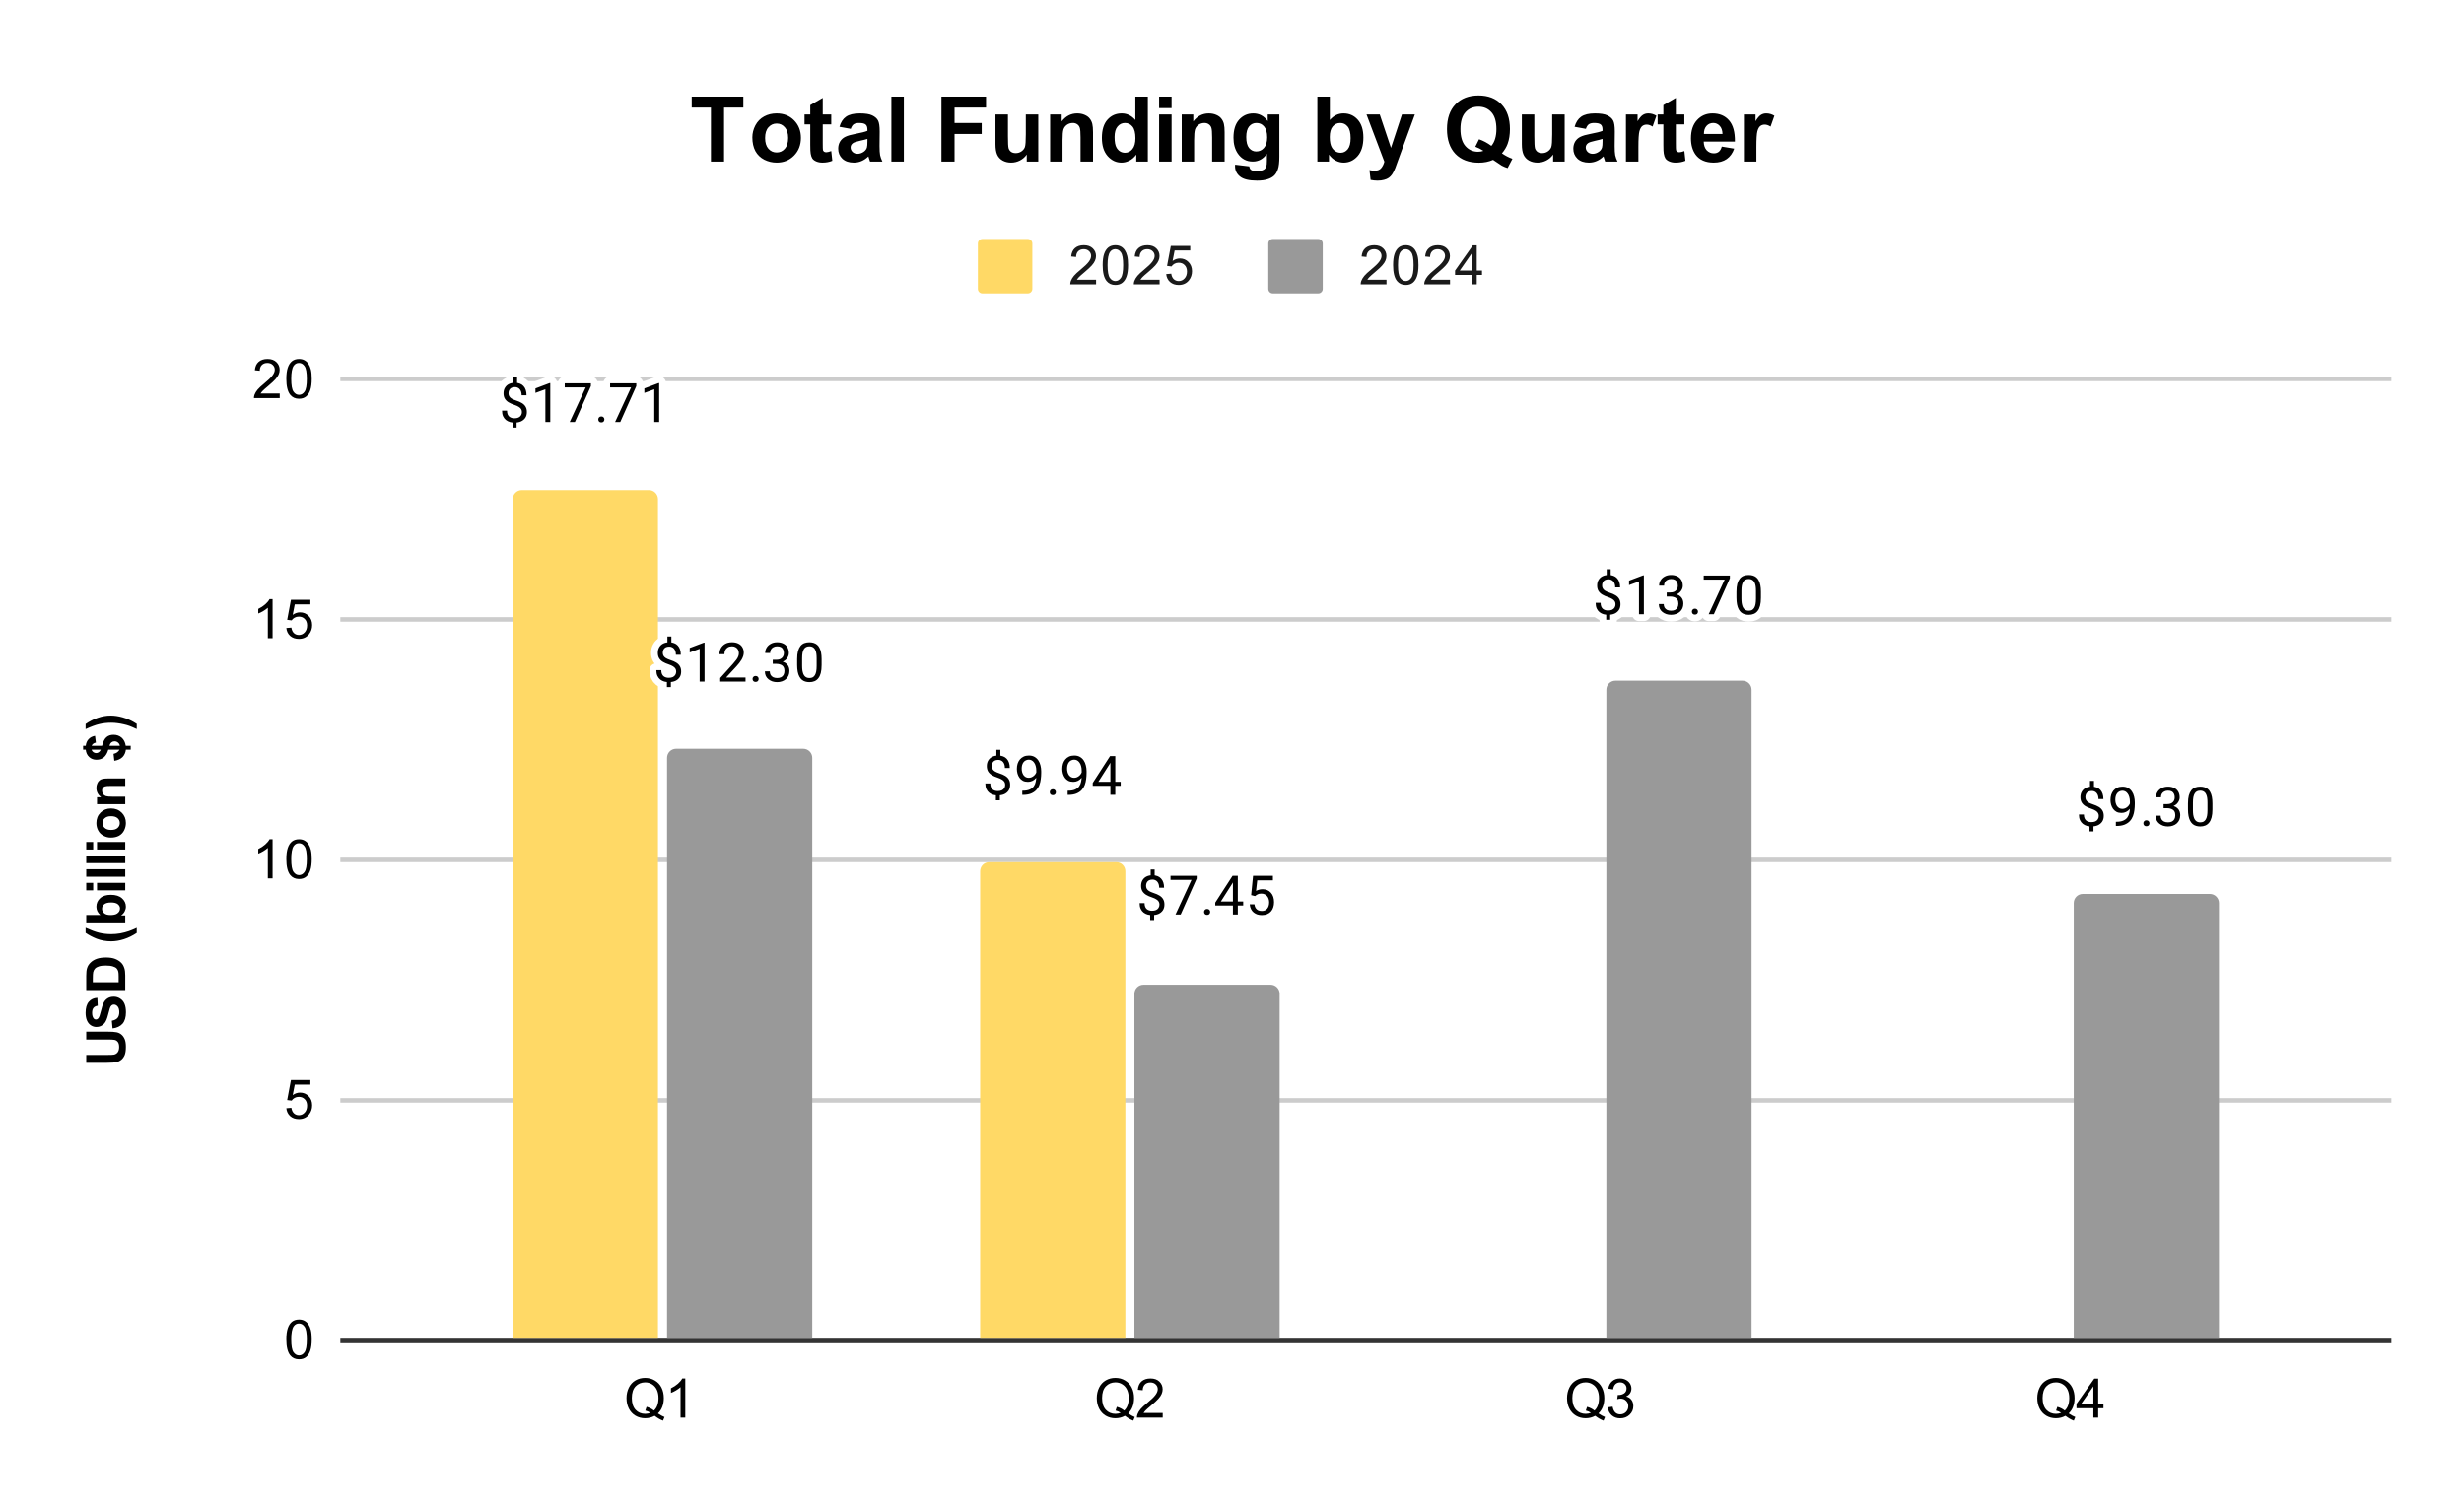 <svg version="1.1" viewBox="0.0 0.0 543.0 332.0" fill="none" stroke="none" stroke-linecap="square" stroke-miterlimit="10" width="543" height="332" xmlns:xlink="http://www.w3.org/1999/xlink" xmlns="http://www.w3.org/2000/svg"><path fill="#ffffff" d="M0 0L543.0 0L543.0 332.0L0 332.0L0 0Z" fill-rule="nonzero"/><path stroke="#333333" stroke-width="1.0" stroke-linecap="butt" d="M75.5 295.5L526.5 295.5" fill-rule="nonzero"/><path stroke="#cccccc" stroke-width="1.0" stroke-linecap="butt" d="M75.5 242.5L526.5 242.5" fill-rule="nonzero"/><path stroke="#cccccc" stroke-width="1.0" stroke-linecap="butt" d="M75.5 189.5L526.5 189.5" fill-rule="nonzero"/><path stroke="#cccccc" stroke-width="1.0" stroke-linecap="butt" d="M75.5 136.5L526.5 136.5" fill-rule="nonzero"/><path stroke="#cccccc" stroke-width="1.0" stroke-linecap="butt" d="M75.5 83.5L526.5 83.5" fill-rule="nonzero"/><clipPath id="id_0"><path d="M75.6 83.733L526.4 83.733L526.4 295.4L75.6 295.4L75.6 83.733Z" clip-rule="nonzero"/></clipPath><path stroke="#000000" stroke-width="2.0" stroke-linecap="butt" stroke-opacity="0.0" clip-path="url(#id_0)" d="M145.0 295.0L113.0 295.0L113.0 110.0C113.0 108.895 113.895 108.0 115.0 108.0L143.0 108.0C144.105 108.0 145.0 108.895 145.0 110.0Z" fill-rule="nonzero"/><path fill="#ffd966" clip-path="url(#id_0)" d="M145.0 295.0L113.0 295.0L113.0 110.0C113.0 108.895 113.895 108.0 115.0 108.0L143.0 108.0C144.105 108.0 145.0 108.895 145.0 110.0Z" fill-rule="nonzero"/><path stroke="#000000" stroke-width="2.0" stroke-linecap="butt" stroke-opacity="0.0" clip-path="url(#id_0)" d="M248.0 295.0L216.0 295.0L216.0 192.0C216.0 190.895 216.895 190.0 218.0 190.0L246.0 190.0C247.105 190.0 248.0 190.895 248.0 192.0Z" fill-rule="nonzero"/><path fill="#ffd966" clip-path="url(#id_0)" d="M248.0 295.0L216.0 295.0L216.0 192.0C216.0 190.895 216.895 190.0 218.0 190.0L246.0 190.0C247.105 190.0 248.0 190.895 248.0 192.0Z" fill-rule="nonzero"/><path stroke="#000000" stroke-width="2.0" stroke-linecap="butt" stroke-opacity="0.0" clip-path="url(#id_0)" d="M179.0 295.0L147.0 295.0L147.0 167.0C147.0 165.895 147.895 165.0 149.0 165.0L177.0 165.0C178.105 165.0 179.0 165.895 179.0 167.0Z" fill-rule="nonzero"/><path fill="#999999" clip-path="url(#id_0)" d="M179.0 295.0L147.0 295.0L147.0 167.0C147.0 165.895 147.895 165.0 149.0 165.0L177.0 165.0C178.105 165.0 179.0 165.895 179.0 167.0Z" fill-rule="nonzero"/><path stroke="#000000" stroke-width="2.0" stroke-linecap="butt" stroke-opacity="0.0" clip-path="url(#id_0)" d="M282.0 295.0L250.0 295.0L250.0 219.0C250.0 217.895 250.895 217.0 252.0 217.0L280.0 217.0C281.105 217.0 282.0 217.895 282.0 219.0Z" fill-rule="nonzero"/><path fill="#999999" clip-path="url(#id_0)" d="M282.0 295.0L250.0 295.0L250.0 219.0C250.0 217.895 250.895 217.0 252.0 217.0L280.0 217.0C281.105 217.0 282.0 217.895 282.0 219.0Z" fill-rule="nonzero"/><path stroke="#000000" stroke-width="2.0" stroke-linecap="butt" stroke-opacity="0.0" clip-path="url(#id_0)" d="M386.0 295.0L354.0 295.0L354.0 152.0C354.0 150.895 354.895 150.0 356.0 150.0L384.0 150.0C385.105 150.0 386.0 150.895 386.0 152.0Z" fill-rule="nonzero"/><path fill="#999999" clip-path="url(#id_0)" d="M386.0 295.0L354.0 295.0L354.0 152.0C354.0 150.895 354.895 150.0 356.0 150.0L384.0 150.0C385.105 150.0 386.0 150.895 386.0 152.0Z" fill-rule="nonzero"/><path stroke="#000000" stroke-width="2.0" stroke-linecap="butt" stroke-opacity="0.0" clip-path="url(#id_0)" d="M489.0 295.0L457.0 295.0L457.0 199.0C457.0 197.895 457.895 197.0 459.0 197.0L487.0 197.0C488.105 197.0 489.0 197.895 489.0 199.0Z" fill-rule="nonzero"/><path fill="#999999" clip-path="url(#id_0)" d="M489.0 295.0L457.0 295.0L457.0 199.0C457.0 197.895 457.895 197.0 459.0 197.0L487.0 197.0C488.105 197.0 489.0 197.895 489.0 199.0Z" fill-rule="nonzero"/><path stroke="#ffffff" stroke-width="3.0" stroke-linejoin="round" stroke-linecap="round" d="M113.953 83.09L113.953 84.887L113.078 84.887L113.078 83.09L113.953 83.09ZM113.844 92.668L113.844 94.23L112.969 94.23L112.969 92.668L113.844 92.668ZM115.016 90.809Q115.016 90.465 114.859 90.184Q114.703 89.902 114.328 89.668Q113.969 89.434 113.359 89.23Q112.625 88.996 112.078 88.668Q111.547 88.34 111.25 87.855Q110.969 87.371 110.969 86.684Q110.969 85.965 111.281 85.449Q111.594 84.918 112.156 84.637Q112.734 84.355 113.5 84.355Q114.094 84.355 114.562 84.543Q115.031 84.715 115.359 85.074Q115.688 85.418 115.859 85.934Q116.031 86.434 116.031 87.105L114.953 87.105Q114.953 86.715 114.859 86.387Q114.766 86.059 114.578 85.824Q114.391 85.574 114.109 85.449Q113.844 85.309 113.5 85.309Q113.0 85.309 112.688 85.48Q112.375 85.652 112.219 85.965Q112.062 86.262 112.062 86.668Q112.062 87.043 112.219 87.324Q112.375 87.605 112.734 87.84Q113.094 88.059 113.75 88.277Q114.5 88.512 115.031 88.84Q115.562 89.168 115.828 89.637Q116.109 90.105 116.109 90.809Q116.109 91.559 115.766 92.074Q115.422 92.59 114.812 92.871Q114.203 93.137 113.375 93.137Q112.875 93.137 112.391 93.012Q111.906 92.871 111.5 92.559Q111.109 92.246 110.875 91.746Q110.641 91.23 110.641 90.496L111.734 90.496Q111.734 90.996 111.875 91.324Q112.016 91.652 112.25 91.84Q112.5 92.027 112.781 92.105Q113.078 92.184 113.375 92.184Q113.891 92.184 114.25 92.027Q114.625 91.855 114.812 91.543Q115.016 91.23 115.016 90.809ZM121.266 84.434L121.266 93.012L120.188 93.012L120.188 85.793L118.0 86.59L118.0 85.605L121.109 84.434L121.266 84.434ZM130.219 84.48L130.219 85.09L126.688 93.012L125.547 93.012L129.078 85.371L124.453 85.371L124.453 84.48L130.219 84.48ZM131.844 92.434Q131.844 92.168 132.016 91.98Q132.188 91.777 132.516 91.777Q132.844 91.777 133.016 91.98Q133.188 92.168 133.188 92.434Q133.188 92.699 133.016 92.902Q132.844 93.09 132.516 93.09Q132.188 93.09 132.016 92.902Q131.844 92.699 131.844 92.434ZM140.219 84.48L140.219 85.09L136.688 93.012L135.547 93.012L139.078 85.371L134.453 85.371L134.453 84.48L140.219 84.48ZM145.266 84.434L145.266 93.012L144.188 93.012L144.188 85.793L142.0 86.59L142.0 85.605L145.109 84.434L145.266 84.434Z" fill-rule="nonzero"/><path fill="#000000" d="M113.953 83.09L113.953 84.887L113.078 84.887L113.078 83.09L113.953 83.09ZM113.844 92.668L113.844 94.23L112.969 94.23L112.969 92.668L113.844 92.668ZM115.016 90.809Q115.016 90.465 114.859 90.184Q114.703 89.902 114.328 89.668Q113.969 89.434 113.359 89.23Q112.625 88.996 112.078 88.668Q111.547 88.34 111.25 87.855Q110.969 87.371 110.969 86.684Q110.969 85.965 111.281 85.449Q111.594 84.918 112.156 84.637Q112.734 84.355 113.5 84.355Q114.094 84.355 114.562 84.543Q115.031 84.715 115.359 85.074Q115.688 85.418 115.859 85.934Q116.031 86.434 116.031 87.105L114.953 87.105Q114.953 86.715 114.859 86.387Q114.766 86.059 114.578 85.824Q114.391 85.574 114.109 85.449Q113.844 85.309 113.5 85.309Q113.0 85.309 112.688 85.48Q112.375 85.652 112.219 85.965Q112.062 86.262 112.062 86.668Q112.062 87.043 112.219 87.324Q112.375 87.605 112.734 87.84Q113.094 88.059 113.75 88.277Q114.5 88.512 115.031 88.84Q115.562 89.168 115.828 89.637Q116.109 90.105 116.109 90.809Q116.109 91.559 115.766 92.074Q115.422 92.59 114.812 92.871Q114.203 93.137 113.375 93.137Q112.875 93.137 112.391 93.012Q111.906 92.871 111.5 92.559Q111.109 92.246 110.875 91.746Q110.641 91.23 110.641 90.496L111.734 90.496Q111.734 90.996 111.875 91.324Q112.016 91.652 112.25 91.84Q112.5 92.027 112.781 92.105Q113.078 92.184 113.375 92.184Q113.891 92.184 114.25 92.027Q114.625 91.855 114.812 91.543Q115.016 91.23 115.016 90.809ZM121.266 84.434L121.266 93.012L120.188 93.012L120.188 85.793L118.0 86.59L118.0 85.605L121.109 84.434L121.266 84.434ZM130.219 84.48L130.219 85.09L126.688 93.012L125.547 93.012L129.078 85.371L124.453 85.371L124.453 84.48L130.219 84.48ZM131.844 92.434Q131.844 92.168 132.016 91.98Q132.188 91.777 132.516 91.777Q132.844 91.777 133.016 91.98Q133.188 92.168 133.188 92.434Q133.188 92.699 133.016 92.902Q132.844 93.09 132.516 93.09Q132.188 93.09 132.016 92.902Q131.844 92.699 131.844 92.434ZM140.219 84.48L140.219 85.09L136.688 93.012L135.547 93.012L139.078 85.371L134.453 85.371L134.453 84.48L140.219 84.48ZM145.266 84.434L145.266 93.012L144.188 93.012L144.188 85.793L142.0 86.59L142.0 85.605L145.109 84.434L145.266 84.434Z" fill-rule="nonzero"/><path stroke="#ffffff" stroke-width="3.0" stroke-linejoin="round" stroke-linecap="round" d="M220.453 165.233L220.453 167.03L219.578 167.03L219.578 165.233L220.453 165.233ZM220.344 174.811L220.344 176.373L219.469 176.373L219.469 174.811L220.344 174.811ZM221.516 172.951Q221.516 172.608 221.359 172.326Q221.203 172.045 220.828 171.811Q220.469 171.576 219.859 171.373Q219.125 171.139 218.578 170.811Q218.047 170.483 217.75 169.998Q217.469 169.514 217.469 168.826Q217.469 168.108 217.781 167.592Q218.094 167.061 218.656 166.78Q219.234 166.498 220.0 166.498Q220.594 166.498 221.062 166.686Q221.531 166.858 221.859 167.217Q222.188 167.561 222.359 168.076Q222.531 168.576 222.531 169.248L221.453 169.248Q221.453 168.858 221.359 168.53Q221.266 168.201 221.078 167.967Q220.891 167.717 220.609 167.592Q220.344 167.451 220.0 167.451Q219.5 167.451 219.188 167.623Q218.875 167.795 218.719 168.108Q218.562 168.405 218.562 168.811Q218.562 169.186 218.719 169.467Q218.875 169.748 219.234 169.983Q219.594 170.201 220.25 170.42Q221.0 170.655 221.531 170.983Q222.062 171.311 222.328 171.78Q222.609 172.248 222.609 172.951Q222.609 173.701 222.266 174.217Q221.922 174.733 221.312 175.014Q220.703 175.28 219.875 175.28Q219.375 175.28 218.891 175.155Q218.406 175.014 218.0 174.701Q217.609 174.389 217.375 173.889Q217.141 173.373 217.141 172.639L218.234 172.639Q218.234 173.139 218.375 173.467Q218.516 173.795 218.75 173.983Q219.0 174.17 219.281 174.248Q219.578 174.326 219.875 174.326Q220.391 174.326 220.75 174.17Q221.125 173.998 221.312 173.686Q221.516 173.373 221.516 172.951ZM225.281 174.248L225.406 174.248Q226.344 174.248 226.922 173.983Q227.516 173.717 227.828 173.28Q228.141 172.826 228.25 172.264Q228.375 171.701 228.375 171.123L228.375 169.811Q228.375 169.233 228.234 168.78Q228.109 168.326 227.875 168.03Q227.656 167.717 227.359 167.561Q227.062 167.405 226.734 167.405Q226.359 167.405 226.062 167.561Q225.766 167.701 225.562 167.967Q225.359 168.233 225.25 168.608Q225.156 168.967 225.156 169.389Q225.156 169.78 225.25 170.139Q225.344 170.483 225.531 170.78Q225.734 171.061 226.016 171.233Q226.312 171.405 226.703 171.405Q227.062 171.405 227.375 171.264Q227.703 171.108 227.953 170.858Q228.203 170.608 228.344 170.295Q228.5 169.983 228.516 169.639L229.031 169.639Q229.031 170.123 228.844 170.592Q228.656 171.061 228.312 171.451Q227.984 171.842 227.516 172.076Q227.062 172.295 226.531 172.295Q225.891 172.295 225.422 172.061Q224.969 171.811 224.672 171.405Q224.375 170.983 224.234 170.483Q224.094 169.967 224.094 169.451Q224.094 168.842 224.25 168.311Q224.422 167.78 224.75 167.373Q225.094 166.967 225.578 166.733Q226.078 166.498 226.734 166.498Q227.469 166.498 227.984 166.795Q228.5 167.092 228.828 167.592Q229.156 168.076 229.297 168.701Q229.453 169.311 229.453 169.951L229.453 170.342Q229.453 171.014 229.359 171.701Q229.281 172.373 229.047 172.998Q228.812 173.623 228.359 174.108Q227.906 174.592 227.172 174.889Q226.453 175.17 225.406 175.17L225.281 175.17L225.281 174.248ZM231.344 174.576Q231.344 174.311 231.516 174.123Q231.688 173.92 232.016 173.92Q232.344 173.92 232.516 174.123Q232.688 174.311 232.688 174.576Q232.688 174.842 232.516 175.045Q232.344 175.233 232.016 175.233Q231.688 175.233 231.516 175.045Q231.344 174.842 231.344 174.576ZM235.281 174.248L235.406 174.248Q236.344 174.248 236.922 173.983Q237.516 173.717 237.828 173.28Q238.141 172.826 238.25 172.264Q238.375 171.701 238.375 171.123L238.375 169.811Q238.375 169.233 238.234 168.78Q238.109 168.326 237.875 168.03Q237.656 167.717 237.359 167.561Q237.062 167.405 236.734 167.405Q236.359 167.405 236.062 167.561Q235.766 167.701 235.562 167.967Q235.359 168.233 235.25 168.608Q235.156 168.967 235.156 169.389Q235.156 169.78 235.25 170.139Q235.344 170.483 235.531 170.78Q235.734 171.061 236.016 171.233Q236.312 171.405 236.703 171.405Q237.062 171.405 237.375 171.264Q237.703 171.108 237.953 170.858Q238.203 170.608 238.344 170.295Q238.5 169.983 238.516 169.639L239.031 169.639Q239.031 170.123 238.844 170.592Q238.656 171.061 238.312 171.451Q237.984 171.842 237.516 172.076Q237.062 172.295 236.531 172.295Q235.891 172.295 235.422 172.061Q234.969 171.811 234.672 171.405Q234.375 170.983 234.234 170.483Q234.094 169.967 234.094 169.451Q234.094 168.842 234.25 168.311Q234.422 167.78 234.75 167.373Q235.094 166.967 235.578 166.733Q236.078 166.498 236.734 166.498Q237.469 166.498 237.984 166.795Q238.5 167.092 238.828 167.592Q239.156 168.076 239.297 168.701Q239.453 169.311 239.453 169.951L239.453 170.342Q239.453 171.014 239.359 171.701Q239.281 172.373 239.047 172.998Q238.812 173.623 238.359 174.108Q237.906 174.592 237.172 174.889Q236.453 175.17 235.406 175.17L235.281 175.17L235.281 174.248ZM246.969 172.28L246.969 173.17L240.812 173.17L240.812 172.53L244.625 166.623L245.516 166.623L244.562 168.326L242.047 172.28L246.969 172.28ZM245.781 166.623L245.781 175.155L244.703 175.155L244.703 166.623L245.781 166.623Z" fill-rule="nonzero"/><path fill="#000000" d="M220.453 165.233L220.453 167.03L219.578 167.03L219.578 165.233L220.453 165.233ZM220.344 174.811L220.344 176.373L219.469 176.373L219.469 174.811L220.344 174.811ZM221.516 172.951Q221.516 172.608 221.359 172.326Q221.203 172.045 220.828 171.811Q220.469 171.576 219.859 171.373Q219.125 171.139 218.578 170.811Q218.047 170.483 217.75 169.998Q217.469 169.514 217.469 168.826Q217.469 168.108 217.781 167.592Q218.094 167.061 218.656 166.78Q219.234 166.498 220.0 166.498Q220.594 166.498 221.062 166.686Q221.531 166.858 221.859 167.217Q222.188 167.561 222.359 168.076Q222.531 168.576 222.531 169.248L221.453 169.248Q221.453 168.858 221.359 168.53Q221.266 168.201 221.078 167.967Q220.891 167.717 220.609 167.592Q220.344 167.451 220.0 167.451Q219.5 167.451 219.188 167.623Q218.875 167.795 218.719 168.108Q218.562 168.405 218.562 168.811Q218.562 169.186 218.719 169.467Q218.875 169.748 219.234 169.983Q219.594 170.201 220.25 170.42Q221.0 170.655 221.531 170.983Q222.062 171.311 222.328 171.78Q222.609 172.248 222.609 172.951Q222.609 173.701 222.266 174.217Q221.922 174.733 221.312 175.014Q220.703 175.28 219.875 175.28Q219.375 175.28 218.891 175.155Q218.406 175.014 218.0 174.701Q217.609 174.389 217.375 173.889Q217.141 173.373 217.141 172.639L218.234 172.639Q218.234 173.139 218.375 173.467Q218.516 173.795 218.75 173.983Q219.0 174.17 219.281 174.248Q219.578 174.326 219.875 174.326Q220.391 174.326 220.75 174.17Q221.125 173.998 221.312 173.686Q221.516 173.373 221.516 172.951ZM225.281 174.248L225.406 174.248Q226.344 174.248 226.922 173.983Q227.516 173.717 227.828 173.28Q228.141 172.826 228.25 172.264Q228.375 171.701 228.375 171.123L228.375 169.811Q228.375 169.233 228.234 168.78Q228.109 168.326 227.875 168.03Q227.656 167.717 227.359 167.561Q227.062 167.405 226.734 167.405Q226.359 167.405 226.062 167.561Q225.766 167.701 225.562 167.967Q225.359 168.233 225.25 168.608Q225.156 168.967 225.156 169.389Q225.156 169.78 225.25 170.139Q225.344 170.483 225.531 170.78Q225.734 171.061 226.016 171.233Q226.312 171.405 226.703 171.405Q227.062 171.405 227.375 171.264Q227.703 171.108 227.953 170.858Q228.203 170.608 228.344 170.295Q228.5 169.983 228.516 169.639L229.031 169.639Q229.031 170.123 228.844 170.592Q228.656 171.061 228.312 171.451Q227.984 171.842 227.516 172.076Q227.062 172.295 226.531 172.295Q225.891 172.295 225.422 172.061Q224.969 171.811 224.672 171.405Q224.375 170.983 224.234 170.483Q224.094 169.967 224.094 169.451Q224.094 168.842 224.25 168.311Q224.422 167.78 224.75 167.373Q225.094 166.967 225.578 166.733Q226.078 166.498 226.734 166.498Q227.469 166.498 227.984 166.795Q228.5 167.092 228.828 167.592Q229.156 168.076 229.297 168.701Q229.453 169.311 229.453 169.951L229.453 170.342Q229.453 171.014 229.359 171.701Q229.281 172.373 229.047 172.998Q228.812 173.623 228.359 174.108Q227.906 174.592 227.172 174.889Q226.453 175.17 225.406 175.17L225.281 175.17L225.281 174.248ZM231.344 174.576Q231.344 174.311 231.516 174.123Q231.688 173.92 232.016 173.92Q232.344 173.92 232.516 174.123Q232.688 174.311 232.688 174.576Q232.688 174.842 232.516 175.045Q232.344 175.233 232.016 175.233Q231.688 175.233 231.516 175.045Q231.344 174.842 231.344 174.576ZM235.281 174.248L235.406 174.248Q236.344 174.248 236.922 173.983Q237.516 173.717 237.828 173.28Q238.141 172.826 238.25 172.264Q238.375 171.701 238.375 171.123L238.375 169.811Q238.375 169.233 238.234 168.78Q238.109 168.326 237.875 168.03Q237.656 167.717 237.359 167.561Q237.062 167.405 236.734 167.405Q236.359 167.405 236.062 167.561Q235.766 167.701 235.562 167.967Q235.359 168.233 235.25 168.608Q235.156 168.967 235.156 169.389Q235.156 169.78 235.25 170.139Q235.344 170.483 235.531 170.78Q235.734 171.061 236.016 171.233Q236.312 171.405 236.703 171.405Q237.062 171.405 237.375 171.264Q237.703 171.108 237.953 170.858Q238.203 170.608 238.344 170.295Q238.5 169.983 238.516 169.639L239.031 169.639Q239.031 170.123 238.844 170.592Q238.656 171.061 238.312 171.451Q237.984 171.842 237.516 172.076Q237.062 172.295 236.531 172.295Q235.891 172.295 235.422 172.061Q234.969 171.811 234.672 171.405Q234.375 170.983 234.234 170.483Q234.094 169.967 234.094 169.451Q234.094 168.842 234.25 168.311Q234.422 167.78 234.75 167.373Q235.094 166.967 235.578 166.733Q236.078 166.498 236.734 166.498Q237.469 166.498 237.984 166.795Q238.5 167.092 238.828 167.592Q239.156 168.076 239.297 168.701Q239.453 169.311 239.453 169.951L239.453 170.342Q239.453 171.014 239.359 171.701Q239.281 172.373 239.047 172.998Q238.812 173.623 238.359 174.108Q237.906 174.592 237.172 174.889Q236.453 175.17 235.406 175.17L235.281 175.17L235.281 174.248ZM246.969 172.28L246.969 173.17L240.812 173.17L240.812 172.53L244.625 166.623L245.516 166.623L244.562 168.326L242.047 172.28L246.969 172.28ZM245.781 166.623L245.781 175.155L244.703 175.155L244.703 166.623L245.781 166.623Z" fill-rule="nonzero"/><path stroke="#ffffff" stroke-width="3.0" stroke-linejoin="round" stroke-linecap="round" d="M147.953 140.275L147.953 142.072L147.078 142.072L147.078 140.275L147.953 140.275ZM147.844 149.853L147.844 151.416L146.969 151.416L146.969 149.853L147.844 149.853ZM149.016 147.994Q149.016 147.65 148.859 147.369Q148.703 147.088 148.328 146.853Q147.969 146.619 147.359 146.416Q146.625 146.181 146.078 145.853Q145.547 145.525 145.25 145.041Q144.969 144.556 144.969 143.869Q144.969 143.15 145.281 142.635Q145.594 142.103 146.156 141.822Q146.734 141.541 147.5 141.541Q148.094 141.541 148.562 141.728Q149.031 141.9 149.359 142.26Q149.688 142.603 149.859 143.119Q150.031 143.619 150.031 144.291L148.953 144.291Q148.953 143.9 148.859 143.572Q148.766 143.244 148.578 143.01Q148.391 142.76 148.109 142.635Q147.844 142.494 147.5 142.494Q147.0 142.494 146.688 142.666Q146.375 142.838 146.219 143.15Q146.062 143.447 146.062 143.853Q146.062 144.228 146.219 144.51Q146.375 144.791 146.734 145.025Q147.094 145.244 147.75 145.463Q148.5 145.697 149.031 146.025Q149.562 146.353 149.828 146.822Q150.109 147.291 150.109 147.994Q150.109 148.744 149.766 149.26Q149.422 149.775 148.812 150.056Q148.203 150.322 147.375 150.322Q146.875 150.322 146.391 150.197Q145.906 150.056 145.5 149.744Q145.109 149.431 144.875 148.931Q144.641 148.416 144.641 147.681L145.734 147.681Q145.734 148.181 145.875 148.51Q146.016 148.838 146.25 149.025Q146.5 149.213 146.781 149.291Q147.078 149.369 147.375 149.369Q147.891 149.369 148.25 149.213Q148.625 149.041 148.812 148.728Q149.016 148.416 149.016 147.994ZM155.266 141.619L155.266 150.197L154.188 150.197L154.188 142.978L152.0 143.775L152.0 142.791L155.109 141.619L155.266 141.619ZM164.297 149.306L164.297 150.197L158.719 150.197L158.719 149.416L161.516 146.306Q162.031 145.728 162.312 145.338Q162.594 144.931 162.703 144.619Q162.828 144.291 162.828 143.963Q162.828 143.541 162.656 143.197Q162.484 142.853 162.141 142.65Q161.812 142.431 161.328 142.431Q160.766 142.431 160.391 142.666Q160.016 142.885 159.828 143.275Q159.641 143.666 159.641 144.166L158.547 144.166Q158.547 143.447 158.859 142.853Q159.188 142.26 159.797 141.9Q160.422 141.541 161.328 141.541Q162.141 141.541 162.719 141.838Q163.297 142.119 163.594 142.635Q163.906 143.135 163.906 143.822Q163.906 144.197 163.781 144.588Q163.656 144.963 163.438 145.353Q163.219 145.728 162.922 146.103Q162.641 146.463 162.312 146.822L160.016 149.306L164.297 149.306ZM165.844 149.619Q165.844 149.353 166.016 149.166Q166.188 148.963 166.516 148.963Q166.844 148.963 167.016 149.166Q167.188 149.353 167.188 149.619Q167.188 149.885 167.016 150.088Q166.844 150.275 166.516 150.275Q166.188 150.275 166.016 150.088Q165.844 149.885 165.844 149.619ZM170.297 145.4L171.062 145.4Q171.641 145.4 172.0 145.213Q172.375 145.01 172.562 144.681Q172.75 144.353 172.75 143.931Q172.75 143.447 172.578 143.119Q172.422 142.775 172.094 142.603Q171.766 142.431 171.266 142.431Q170.797 142.431 170.453 142.619Q170.109 142.791 169.906 143.119Q169.719 143.447 169.719 143.9L168.625 143.9Q168.625 143.244 168.953 142.713Q169.281 142.181 169.875 141.869Q170.469 141.541 171.266 141.541Q172.031 141.541 172.609 141.822Q173.188 142.088 173.516 142.635Q173.844 143.166 173.844 143.963Q173.844 144.291 173.688 144.65Q173.531 145.01 173.219 145.338Q172.906 145.65 172.406 145.853Q171.922 146.056 171.219 146.056L170.297 146.056L170.297 145.4ZM170.297 146.291L170.297 145.635L171.219 145.635Q172.031 145.635 172.562 145.838Q173.094 146.025 173.406 146.353Q173.719 146.666 173.844 147.056Q173.969 147.431 173.969 147.822Q173.969 148.416 173.766 148.885Q173.562 149.338 173.188 149.666Q172.828 149.978 172.328 150.15Q171.844 150.322 171.266 150.322Q170.703 150.322 170.219 150.166Q169.734 149.994 169.359 149.697Q168.984 149.4 168.766 148.963Q168.562 148.51 168.562 147.947L169.641 147.947Q169.641 148.385 169.828 148.728Q170.031 149.056 170.391 149.244Q170.766 149.416 171.266 149.416Q171.766 149.416 172.125 149.244Q172.484 149.072 172.672 148.728Q172.875 148.369 172.875 147.838Q172.875 147.306 172.656 146.963Q172.438 146.619 172.016 146.463Q171.609 146.291 171.062 146.291L170.297 146.291ZM181.062 145.244L181.062 146.556Q181.062 147.603 180.875 148.322Q180.688 149.041 180.328 149.478Q179.984 149.916 179.484 150.119Q179.0 150.322 178.375 150.322Q177.891 150.322 177.469 150.197Q177.047 150.072 176.719 149.806Q176.391 149.525 176.156 149.088Q175.922 148.65 175.797 148.025Q175.672 147.385 175.672 146.556L175.672 145.244Q175.672 144.197 175.859 143.494Q176.062 142.791 176.406 142.353Q176.766 141.916 177.25 141.728Q177.75 141.541 178.359 141.541Q178.859 141.541 179.281 141.666Q179.703 141.791 180.031 142.056Q180.359 142.306 180.578 142.744Q180.812 143.166 180.938 143.791Q181.062 144.416 181.062 145.244ZM179.969 146.728L179.969 145.072Q179.969 144.494 179.906 144.056Q179.844 143.619 179.703 143.306Q179.578 142.994 179.375 142.806Q179.188 142.619 178.938 142.525Q178.688 142.431 178.359 142.431Q177.984 142.431 177.672 142.572Q177.375 142.713 177.172 143.025Q176.969 143.338 176.859 143.853Q176.766 144.353 176.766 145.072L176.766 146.728Q176.766 147.306 176.828 147.744Q176.906 148.181 177.031 148.51Q177.172 148.822 177.359 149.025Q177.562 149.228 177.812 149.322Q178.062 149.416 178.375 149.416Q178.781 149.416 179.078 149.275Q179.375 149.119 179.578 148.791Q179.781 148.463 179.875 147.963Q179.969 147.447 179.969 146.728Z" fill-rule="nonzero"/><path fill="#000000" d="M147.953 140.275L147.953 142.072L147.078 142.072L147.078 140.275L147.953 140.275ZM147.844 149.853L147.844 151.416L146.969 151.416L146.969 149.853L147.844 149.853ZM149.016 147.994Q149.016 147.65 148.859 147.369Q148.703 147.088 148.328 146.853Q147.969 146.619 147.359 146.416Q146.625 146.181 146.078 145.853Q145.547 145.525 145.25 145.041Q144.969 144.556 144.969 143.869Q144.969 143.15 145.281 142.635Q145.594 142.103 146.156 141.822Q146.734 141.541 147.5 141.541Q148.094 141.541 148.562 141.728Q149.031 141.9 149.359 142.26Q149.688 142.603 149.859 143.119Q150.031 143.619 150.031 144.291L148.953 144.291Q148.953 143.9 148.859 143.572Q148.766 143.244 148.578 143.01Q148.391 142.76 148.109 142.635Q147.844 142.494 147.5 142.494Q147.0 142.494 146.688 142.666Q146.375 142.838 146.219 143.15Q146.062 143.447 146.062 143.853Q146.062 144.228 146.219 144.51Q146.375 144.791 146.734 145.025Q147.094 145.244 147.75 145.463Q148.5 145.697 149.031 146.025Q149.562 146.353 149.828 146.822Q150.109 147.291 150.109 147.994Q150.109 148.744 149.766 149.26Q149.422 149.775 148.812 150.056Q148.203 150.322 147.375 150.322Q146.875 150.322 146.391 150.197Q145.906 150.056 145.5 149.744Q145.109 149.431 144.875 148.931Q144.641 148.416 144.641 147.681L145.734 147.681Q145.734 148.181 145.875 148.51Q146.016 148.838 146.25 149.025Q146.5 149.213 146.781 149.291Q147.078 149.369 147.375 149.369Q147.891 149.369 148.25 149.213Q148.625 149.041 148.812 148.728Q149.016 148.416 149.016 147.994ZM155.266 141.619L155.266 150.197L154.188 150.197L154.188 142.978L152.0 143.775L152.0 142.791L155.109 141.619L155.266 141.619ZM164.297 149.306L164.297 150.197L158.719 150.197L158.719 149.416L161.516 146.306Q162.031 145.728 162.312 145.338Q162.594 144.931 162.703 144.619Q162.828 144.291 162.828 143.963Q162.828 143.541 162.656 143.197Q162.484 142.853 162.141 142.65Q161.812 142.431 161.328 142.431Q160.766 142.431 160.391 142.666Q160.016 142.885 159.828 143.275Q159.641 143.666 159.641 144.166L158.547 144.166Q158.547 143.447 158.859 142.853Q159.188 142.26 159.797 141.9Q160.422 141.541 161.328 141.541Q162.141 141.541 162.719 141.838Q163.297 142.119 163.594 142.635Q163.906 143.135 163.906 143.822Q163.906 144.197 163.781 144.588Q163.656 144.963 163.438 145.353Q163.219 145.728 162.922 146.103Q162.641 146.463 162.312 146.822L160.016 149.306L164.297 149.306ZM165.844 149.619Q165.844 149.353 166.016 149.166Q166.188 148.963 166.516 148.963Q166.844 148.963 167.016 149.166Q167.188 149.353 167.188 149.619Q167.188 149.885 167.016 150.088Q166.844 150.275 166.516 150.275Q166.188 150.275 166.016 150.088Q165.844 149.885 165.844 149.619ZM170.297 145.4L171.062 145.4Q171.641 145.4 172.0 145.213Q172.375 145.01 172.562 144.681Q172.75 144.353 172.75 143.931Q172.75 143.447 172.578 143.119Q172.422 142.775 172.094 142.603Q171.766 142.431 171.266 142.431Q170.797 142.431 170.453 142.619Q170.109 142.791 169.906 143.119Q169.719 143.447 169.719 143.9L168.625 143.9Q168.625 143.244 168.953 142.713Q169.281 142.181 169.875 141.869Q170.469 141.541 171.266 141.541Q172.031 141.541 172.609 141.822Q173.188 142.088 173.516 142.635Q173.844 143.166 173.844 143.963Q173.844 144.291 173.688 144.65Q173.531 145.01 173.219 145.338Q172.906 145.65 172.406 145.853Q171.922 146.056 171.219 146.056L170.297 146.056L170.297 145.4ZM170.297 146.291L170.297 145.635L171.219 145.635Q172.031 145.635 172.562 145.838Q173.094 146.025 173.406 146.353Q173.719 146.666 173.844 147.056Q173.969 147.431 173.969 147.822Q173.969 148.416 173.766 148.885Q173.562 149.338 173.188 149.666Q172.828 149.978 172.328 150.15Q171.844 150.322 171.266 150.322Q170.703 150.322 170.219 150.166Q169.734 149.994 169.359 149.697Q168.984 149.4 168.766 148.963Q168.562 148.51 168.562 147.947L169.641 147.947Q169.641 148.385 169.828 148.728Q170.031 149.056 170.391 149.244Q170.766 149.416 171.266 149.416Q171.766 149.416 172.125 149.244Q172.484 149.072 172.672 148.728Q172.875 148.369 172.875 147.838Q172.875 147.306 172.656 146.963Q172.438 146.619 172.016 146.463Q171.609 146.291 171.062 146.291L170.297 146.291ZM181.062 145.244L181.062 146.556Q181.062 147.603 180.875 148.322Q180.688 149.041 180.328 149.478Q179.984 149.916 179.484 150.119Q179.0 150.322 178.375 150.322Q177.891 150.322 177.469 150.197Q177.047 150.072 176.719 149.806Q176.391 149.525 176.156 149.088Q175.922 148.65 175.797 148.025Q175.672 147.385 175.672 146.556L175.672 145.244Q175.672 144.197 175.859 143.494Q176.062 142.791 176.406 142.353Q176.766 141.916 177.25 141.728Q177.75 141.541 178.359 141.541Q178.859 141.541 179.281 141.666Q179.703 141.791 180.031 142.056Q180.359 142.306 180.578 142.744Q180.812 143.166 180.938 143.791Q181.062 144.416 181.062 145.244ZM179.969 146.728L179.969 145.072Q179.969 144.494 179.906 144.056Q179.844 143.619 179.703 143.306Q179.578 142.994 179.375 142.806Q179.188 142.619 178.938 142.525Q178.688 142.431 178.359 142.431Q177.984 142.431 177.672 142.572Q177.375 142.713 177.172 143.025Q176.969 143.338 176.859 143.853Q176.766 144.353 176.766 145.072L176.766 146.728Q176.766 147.306 176.828 147.744Q176.906 148.181 177.031 148.51Q177.172 148.822 177.359 149.025Q177.562 149.228 177.812 149.322Q178.062 149.416 178.375 149.416Q178.781 149.416 179.078 149.275Q179.375 149.119 179.578 148.791Q179.781 148.463 179.875 147.963Q179.969 147.447 179.969 146.728Z" fill-rule="nonzero"/><path stroke="#ffffff" stroke-width="3.0" stroke-linejoin="round" stroke-linecap="round" d="M254.453 191.614L254.453 193.411L253.578 193.411L253.578 191.614L254.453 191.614ZM254.344 201.193L254.344 202.755L253.469 202.755L253.469 201.193L254.344 201.193ZM255.516 199.333Q255.516 198.989 255.359 198.708Q255.203 198.427 254.828 198.193Q254.469 197.958 253.859 197.755Q253.125 197.521 252.578 197.193Q252.047 196.864 251.75 196.38Q251.469 195.896 251.469 195.208Q251.469 194.489 251.781 193.974Q252.094 193.443 252.656 193.161Q253.234 192.88 254.0 192.88Q254.594 192.88 255.062 193.068Q255.531 193.239 255.859 193.599Q256.188 193.943 256.359 194.458Q256.531 194.958 256.531 195.63L255.453 195.63Q255.453 195.239 255.359 194.911Q255.266 194.583 255.078 194.349Q254.891 194.099 254.609 193.974Q254.344 193.833 254.0 193.833Q253.5 193.833 253.188 194.005Q252.875 194.177 252.719 194.489Q252.562 194.786 252.562 195.193Q252.562 195.568 252.719 195.849Q252.875 196.13 253.234 196.364Q253.594 196.583 254.25 196.802Q255.0 197.036 255.531 197.364Q256.062 197.693 256.328 198.161Q256.609 198.63 256.609 199.333Q256.609 200.083 256.266 200.599Q255.922 201.114 255.312 201.396Q254.703 201.661 253.875 201.661Q253.375 201.661 252.891 201.536Q252.406 201.396 252.0 201.083Q251.609 200.771 251.375 200.271Q251.141 199.755 251.141 199.021L252.234 199.021Q252.234 199.521 252.375 199.849Q252.516 200.177 252.75 200.364Q253.0 200.552 253.281 200.63Q253.578 200.708 253.875 200.708Q254.391 200.708 254.75 200.552Q255.125 200.38 255.312 200.068Q255.516 199.755 255.516 199.333ZM263.719 193.005L263.719 193.614L260.188 201.536L259.047 201.536L262.578 193.896L257.953 193.896L257.953 193.005L263.719 193.005ZM265.344 200.958Q265.344 200.693 265.516 200.505Q265.688 200.302 266.016 200.302Q266.344 200.302 266.516 200.505Q266.688 200.693 266.688 200.958Q266.688 201.224 266.516 201.427Q266.344 201.614 266.016 201.614Q265.688 201.614 265.516 201.427Q265.344 201.224 265.344 200.958ZM273.969 198.661L273.969 199.552L267.812 199.552L267.812 198.911L271.625 193.005L272.516 193.005L271.562 194.708L269.047 198.661L273.969 198.661ZM272.781 193.005L272.781 201.536L271.703 201.536L271.703 193.005L272.781 193.005ZM276.578 197.474L275.719 197.255L276.141 193.005L280.516 193.005L280.516 194.005L277.062 194.005L276.797 196.333Q277.031 196.193 277.391 196.083Q277.766 195.958 278.234 195.958Q278.812 195.958 279.281 196.161Q279.75 196.364 280.078 196.739Q280.422 197.114 280.594 197.646Q280.766 198.161 280.766 198.818Q280.766 199.427 280.594 199.943Q280.438 200.458 280.094 200.849Q279.766 201.224 279.25 201.443Q278.75 201.661 278.062 201.661Q277.547 201.661 277.094 201.521Q276.641 201.364 276.266 201.068Q275.906 200.771 275.688 200.333Q275.469 199.896 275.406 199.286L276.438 199.286Q276.5 199.771 276.703 200.099Q276.922 200.427 277.266 200.599Q277.609 200.755 278.062 200.755Q278.453 200.755 278.75 200.63Q279.047 200.489 279.25 200.239Q279.469 199.989 279.578 199.63Q279.688 199.271 279.688 198.833Q279.688 198.427 279.562 198.083Q279.453 197.739 279.234 197.489Q279.016 197.224 278.703 197.083Q278.391 196.927 277.969 196.927Q277.438 196.927 277.156 197.083Q276.875 197.224 276.578 197.474Z" fill-rule="nonzero"/><path fill="#000000" d="M254.453 191.614L254.453 193.411L253.578 193.411L253.578 191.614L254.453 191.614ZM254.344 201.193L254.344 202.755L253.469 202.755L253.469 201.193L254.344 201.193ZM255.516 199.333Q255.516 198.989 255.359 198.708Q255.203 198.427 254.828 198.193Q254.469 197.958 253.859 197.755Q253.125 197.521 252.578 197.193Q252.047 196.864 251.75 196.38Q251.469 195.896 251.469 195.208Q251.469 194.489 251.781 193.974Q252.094 193.443 252.656 193.161Q253.234 192.88 254.0 192.88Q254.594 192.88 255.062 193.068Q255.531 193.239 255.859 193.599Q256.188 193.943 256.359 194.458Q256.531 194.958 256.531 195.63L255.453 195.63Q255.453 195.239 255.359 194.911Q255.266 194.583 255.078 194.349Q254.891 194.099 254.609 193.974Q254.344 193.833 254.0 193.833Q253.5 193.833 253.188 194.005Q252.875 194.177 252.719 194.489Q252.562 194.786 252.562 195.193Q252.562 195.568 252.719 195.849Q252.875 196.13 253.234 196.364Q253.594 196.583 254.25 196.802Q255.0 197.036 255.531 197.364Q256.062 197.693 256.328 198.161Q256.609 198.63 256.609 199.333Q256.609 200.083 256.266 200.599Q255.922 201.114 255.312 201.396Q254.703 201.661 253.875 201.661Q253.375 201.661 252.891 201.536Q252.406 201.396 252.0 201.083Q251.609 200.771 251.375 200.271Q251.141 199.755 251.141 199.021L252.234 199.021Q252.234 199.521 252.375 199.849Q252.516 200.177 252.75 200.364Q253.0 200.552 253.281 200.63Q253.578 200.708 253.875 200.708Q254.391 200.708 254.75 200.552Q255.125 200.38 255.312 200.068Q255.516 199.755 255.516 199.333ZM263.719 193.005L263.719 193.614L260.188 201.536L259.047 201.536L262.578 193.896L257.953 193.896L257.953 193.005L263.719 193.005ZM265.344 200.958Q265.344 200.693 265.516 200.505Q265.688 200.302 266.016 200.302Q266.344 200.302 266.516 200.505Q266.688 200.693 266.688 200.958Q266.688 201.224 266.516 201.427Q266.344 201.614 266.016 201.614Q265.688 201.614 265.516 201.427Q265.344 201.224 265.344 200.958ZM273.969 198.661L273.969 199.552L267.812 199.552L267.812 198.911L271.625 193.005L272.516 193.005L271.562 194.708L269.047 198.661L273.969 198.661ZM272.781 193.005L272.781 201.536L271.703 201.536L271.703 193.005L272.781 193.005ZM276.578 197.474L275.719 197.255L276.141 193.005L280.516 193.005L280.516 194.005L277.062 194.005L276.797 196.333Q277.031 196.193 277.391 196.083Q277.766 195.958 278.234 195.958Q278.812 195.958 279.281 196.161Q279.75 196.364 280.078 196.739Q280.422 197.114 280.594 197.646Q280.766 198.161 280.766 198.818Q280.766 199.427 280.594 199.943Q280.438 200.458 280.094 200.849Q279.766 201.224 279.25 201.443Q278.75 201.661 278.062 201.661Q277.547 201.661 277.094 201.521Q276.641 201.364 276.266 201.068Q275.906 200.771 275.688 200.333Q275.469 199.896 275.406 199.286L276.438 199.286Q276.5 199.771 276.703 200.099Q276.922 200.427 277.266 200.599Q277.609 200.755 278.062 200.755Q278.453 200.755 278.75 200.63Q279.047 200.489 279.25 200.239Q279.469 199.989 279.578 199.63Q279.688 199.271 279.688 198.833Q279.688 198.427 279.562 198.083Q279.453 197.739 279.234 197.489Q279.016 197.224 278.703 197.083Q278.391 196.927 277.969 196.927Q277.438 196.927 277.156 197.083Q276.875 197.224 276.578 197.474Z" fill-rule="nonzero"/><path stroke="#ffffff" stroke-width="3.0" stroke-linejoin="round" stroke-linecap="round" d="M354.953 125.441L354.953 127.238L354.078 127.238L354.078 125.441L354.953 125.441ZM354.844 135.019L354.844 136.582L353.969 136.582L353.969 135.019L354.844 135.019ZM356.016 133.16Q356.016 132.816 355.859 132.535Q355.703 132.254 355.328 132.019Q354.969 131.785 354.359 131.582Q353.625 131.347 353.078 131.019Q352.547 130.691 352.25 130.207Q351.969 129.722 351.969 129.035Q351.969 128.316 352.281 127.801Q352.594 127.269 353.156 126.988Q353.734 126.707 354.5 126.707Q355.094 126.707 355.562 126.894Q356.031 127.066 356.359 127.426Q356.688 127.769 356.859 128.285Q357.031 128.785 357.031 129.457L355.953 129.457Q355.953 129.066 355.859 128.738Q355.766 128.41 355.578 128.176Q355.391 127.926 355.109 127.801Q354.844 127.66 354.5 127.66Q354.0 127.66 353.688 127.832Q353.375 128.004 353.219 128.316Q353.062 128.613 353.062 129.019Q353.062 129.394 353.219 129.676Q353.375 129.957 353.734 130.191Q354.094 130.41 354.75 130.629Q355.5 130.863 356.031 131.191Q356.562 131.519 356.828 131.988Q357.109 132.457 357.109 133.16Q357.109 133.91 356.766 134.426Q356.422 134.941 355.812 135.222Q355.203 135.488 354.375 135.488Q353.875 135.488 353.391 135.363Q352.906 135.222 352.5 134.91Q352.109 134.597 351.875 134.097Q351.641 133.582 351.641 132.847L352.734 132.847Q352.734 133.347 352.875 133.676Q353.016 134.004 353.25 134.191Q353.5 134.379 353.781 134.457Q354.078 134.535 354.375 134.535Q354.891 134.535 355.25 134.379Q355.625 134.207 355.812 133.894Q356.016 133.582 356.016 133.16ZM362.266 126.785L362.266 135.363L361.188 135.363L361.188 128.144L359.0 128.941L359.0 127.957L362.109 126.785L362.266 126.785ZM367.297 130.566L368.062 130.566Q368.641 130.566 369.0 130.379Q369.375 130.176 369.562 129.847Q369.75 129.519 369.75 129.097Q369.75 128.613 369.578 128.285Q369.422 127.941 369.094 127.769Q368.766 127.597 368.266 127.597Q367.797 127.597 367.453 127.785Q367.109 127.957 366.906 128.285Q366.719 128.613 366.719 129.066L365.625 129.066Q365.625 128.41 365.953 127.879Q366.281 127.347 366.875 127.035Q367.469 126.707 368.266 126.707Q369.031 126.707 369.609 126.988Q370.188 127.254 370.516 127.801Q370.844 128.332 370.844 129.129Q370.844 129.457 370.688 129.816Q370.531 130.176 370.219 130.504Q369.906 130.816 369.406 131.019Q368.922 131.222 368.219 131.222L367.297 131.222L367.297 130.566ZM367.297 131.457L367.297 130.801L368.219 130.801Q369.031 130.801 369.562 131.004Q370.094 131.191 370.406 131.519Q370.719 131.832 370.844 132.222Q370.969 132.597 370.969 132.988Q370.969 133.582 370.766 134.051Q370.562 134.504 370.188 134.832Q369.828 135.144 369.328 135.316Q368.844 135.488 368.266 135.488Q367.703 135.488 367.219 135.332Q366.734 135.16 366.359 134.863Q365.984 134.566 365.766 134.129Q365.562 133.676 365.562 133.113L366.641 133.113Q366.641 133.551 366.828 133.894Q367.031 134.222 367.391 134.41Q367.766 134.582 368.266 134.582Q368.766 134.582 369.125 134.41Q369.484 134.238 369.672 133.894Q369.875 133.535 369.875 133.004Q369.875 132.472 369.656 132.129Q369.438 131.785 369.016 131.629Q368.609 131.457 368.062 131.457L367.297 131.457ZM372.844 134.785Q372.844 134.519 373.016 134.332Q373.188 134.129 373.516 134.129Q373.844 134.129 374.016 134.332Q374.188 134.519 374.188 134.785Q374.188 135.051 374.016 135.254Q373.844 135.441 373.516 135.441Q373.188 135.441 373.016 135.254Q372.844 135.051 372.844 134.785ZM381.219 126.832L381.219 127.441L377.688 135.363L376.547 135.363L380.078 127.722L375.453 127.722L375.453 126.832L381.219 126.832ZM388.062 130.41L388.062 131.722Q388.062 132.769 387.875 133.488Q387.688 134.207 387.328 134.644Q386.984 135.082 386.484 135.285Q386.0 135.488 385.375 135.488Q384.891 135.488 384.469 135.363Q384.047 135.238 383.719 134.972Q383.391 134.691 383.156 134.254Q382.922 133.816 382.797 133.191Q382.672 132.551 382.672 131.722L382.672 130.41Q382.672 129.363 382.859 128.66Q383.062 127.957 383.406 127.519Q383.766 127.082 384.25 126.894Q384.75 126.707 385.359 126.707Q385.859 126.707 386.281 126.832Q386.703 126.957 387.031 127.222Q387.359 127.472 387.578 127.91Q387.812 128.332 387.938 128.957Q388.062 129.582 388.062 130.41ZM386.969 131.894L386.969 130.238Q386.969 129.66 386.906 129.222Q386.844 128.785 386.703 128.472Q386.578 128.16 386.375 127.972Q386.188 127.785 385.938 127.691Q385.688 127.597 385.359 127.597Q384.984 127.597 384.672 127.738Q384.375 127.879 384.172 128.191Q383.969 128.504 383.859 129.019Q383.766 129.519 383.766 130.238L383.766 131.894Q383.766 132.472 383.828 132.91Q383.906 133.347 384.031 133.676Q384.172 133.988 384.359 134.191Q384.562 134.394 384.812 134.488Q385.062 134.582 385.375 134.582Q385.781 134.582 386.078 134.441Q386.375 134.285 386.578 133.957Q386.781 133.629 386.875 133.129Q386.969 132.613 386.969 131.894Z" fill-rule="nonzero"/><path fill="#000000" d="M354.953 125.441L354.953 127.238L354.078 127.238L354.078 125.441L354.953 125.441ZM354.844 135.019L354.844 136.582L353.969 136.582L353.969 135.019L354.844 135.019ZM356.016 133.16Q356.016 132.816 355.859 132.535Q355.703 132.254 355.328 132.019Q354.969 131.785 354.359 131.582Q353.625 131.347 353.078 131.019Q352.547 130.691 352.25 130.207Q351.969 129.722 351.969 129.035Q351.969 128.316 352.281 127.801Q352.594 127.269 353.156 126.988Q353.734 126.707 354.5 126.707Q355.094 126.707 355.562 126.894Q356.031 127.066 356.359 127.426Q356.688 127.769 356.859 128.285Q357.031 128.785 357.031 129.457L355.953 129.457Q355.953 129.066 355.859 128.738Q355.766 128.41 355.578 128.176Q355.391 127.926 355.109 127.801Q354.844 127.66 354.5 127.66Q354.0 127.66 353.688 127.832Q353.375 128.004 353.219 128.316Q353.062 128.613 353.062 129.019Q353.062 129.394 353.219 129.676Q353.375 129.957 353.734 130.191Q354.094 130.41 354.75 130.629Q355.5 130.863 356.031 131.191Q356.562 131.519 356.828 131.988Q357.109 132.457 357.109 133.16Q357.109 133.91 356.766 134.426Q356.422 134.941 355.812 135.222Q355.203 135.488 354.375 135.488Q353.875 135.488 353.391 135.363Q352.906 135.222 352.5 134.91Q352.109 134.597 351.875 134.097Q351.641 133.582 351.641 132.847L352.734 132.847Q352.734 133.347 352.875 133.676Q353.016 134.004 353.25 134.191Q353.5 134.379 353.781 134.457Q354.078 134.535 354.375 134.535Q354.891 134.535 355.25 134.379Q355.625 134.207 355.812 133.894Q356.016 133.582 356.016 133.16ZM362.266 126.785L362.266 135.363L361.188 135.363L361.188 128.144L359.0 128.941L359.0 127.957L362.109 126.785L362.266 126.785ZM367.297 130.566L368.062 130.566Q368.641 130.566 369.0 130.379Q369.375 130.176 369.562 129.847Q369.75 129.519 369.75 129.097Q369.75 128.613 369.578 128.285Q369.422 127.941 369.094 127.769Q368.766 127.597 368.266 127.597Q367.797 127.597 367.453 127.785Q367.109 127.957 366.906 128.285Q366.719 128.613 366.719 129.066L365.625 129.066Q365.625 128.41 365.953 127.879Q366.281 127.347 366.875 127.035Q367.469 126.707 368.266 126.707Q369.031 126.707 369.609 126.988Q370.188 127.254 370.516 127.801Q370.844 128.332 370.844 129.129Q370.844 129.457 370.688 129.816Q370.531 130.176 370.219 130.504Q369.906 130.816 369.406 131.019Q368.922 131.222 368.219 131.222L367.297 131.222L367.297 130.566ZM367.297 131.457L367.297 130.801L368.219 130.801Q369.031 130.801 369.562 131.004Q370.094 131.191 370.406 131.519Q370.719 131.832 370.844 132.222Q370.969 132.597 370.969 132.988Q370.969 133.582 370.766 134.051Q370.562 134.504 370.188 134.832Q369.828 135.144 369.328 135.316Q368.844 135.488 368.266 135.488Q367.703 135.488 367.219 135.332Q366.734 135.16 366.359 134.863Q365.984 134.566 365.766 134.129Q365.562 133.676 365.562 133.113L366.641 133.113Q366.641 133.551 366.828 133.894Q367.031 134.222 367.391 134.41Q367.766 134.582 368.266 134.582Q368.766 134.582 369.125 134.41Q369.484 134.238 369.672 133.894Q369.875 133.535 369.875 133.004Q369.875 132.472 369.656 132.129Q369.438 131.785 369.016 131.629Q368.609 131.457 368.062 131.457L367.297 131.457ZM372.844 134.785Q372.844 134.519 373.016 134.332Q373.188 134.129 373.516 134.129Q373.844 134.129 374.016 134.332Q374.188 134.519 374.188 134.785Q374.188 135.051 374.016 135.254Q373.844 135.441 373.516 135.441Q373.188 135.441 373.016 135.254Q372.844 135.051 372.844 134.785ZM381.219 126.832L381.219 127.441L377.688 135.363L376.547 135.363L380.078 127.722L375.453 127.722L375.453 126.832L381.219 126.832ZM388.062 130.41L388.062 131.722Q388.062 132.769 387.875 133.488Q387.688 134.207 387.328 134.644Q386.984 135.082 386.484 135.285Q386.0 135.488 385.375 135.488Q384.891 135.488 384.469 135.363Q384.047 135.238 383.719 134.972Q383.391 134.691 383.156 134.254Q382.922 133.816 382.797 133.191Q382.672 132.551 382.672 131.722L382.672 130.41Q382.672 129.363 382.859 128.66Q383.062 127.957 383.406 127.519Q383.766 127.082 384.25 126.894Q384.75 126.707 385.359 126.707Q385.859 126.707 386.281 126.832Q386.703 126.957 387.031 127.222Q387.359 127.472 387.578 127.91Q387.812 128.332 387.938 128.957Q388.062 129.582 388.062 130.41ZM386.969 131.894L386.969 130.238Q386.969 129.66 386.906 129.222Q386.844 128.785 386.703 128.472Q386.578 128.16 386.375 127.972Q386.188 127.785 385.938 127.691Q385.688 127.597 385.359 127.597Q384.984 127.597 384.672 127.738Q384.375 127.879 384.172 128.191Q383.969 128.504 383.859 129.019Q383.766 129.519 383.766 130.238L383.766 131.894Q383.766 132.472 383.828 132.91Q383.906 133.347 384.031 133.676Q384.172 133.988 384.359 134.191Q384.562 134.394 384.812 134.488Q385.062 134.582 385.375 134.582Q385.781 134.582 386.078 134.441Q386.375 134.285 386.578 133.957Q386.781 133.629 386.875 133.129Q386.969 132.613 386.969 131.894Z" fill-rule="nonzero"/><path stroke="#ffffff" stroke-width="3.0" stroke-linejoin="round" stroke-linecap="round" d="M461.453 172.081L461.453 173.878L460.578 173.878L460.578 172.081L461.453 172.081ZM461.344 181.659L461.344 183.222L460.469 183.222L460.469 181.659L461.344 181.659ZM462.516 179.8Q462.516 179.456 462.359 179.175Q462.203 178.893 461.828 178.659Q461.469 178.425 460.859 178.222Q460.125 177.987 459.578 177.659Q459.047 177.331 458.75 176.847Q458.469 176.362 458.469 175.675Q458.469 174.956 458.781 174.44Q459.094 173.909 459.656 173.628Q460.234 173.347 461.0 173.347Q461.594 173.347 462.062 173.534Q462.531 173.706 462.859 174.065Q463.188 174.409 463.359 174.925Q463.531 175.425 463.531 176.097L462.453 176.097Q462.453 175.706 462.359 175.378Q462.266 175.05 462.078 174.815Q461.891 174.565 461.609 174.44Q461.344 174.3 461.0 174.3Q460.5 174.3 460.188 174.472Q459.875 174.643 459.719 174.956Q459.562 175.253 459.562 175.659Q459.562 176.034 459.719 176.315Q459.875 176.597 460.234 176.831Q460.594 177.05 461.25 177.268Q462.0 177.503 462.531 177.831Q463.062 178.159 463.328 178.628Q463.609 179.097 463.609 179.8Q463.609 180.55 463.266 181.065Q462.922 181.581 462.312 181.862Q461.703 182.128 460.875 182.128Q460.375 182.128 459.891 182.003Q459.406 181.862 459.0 181.55Q458.609 181.237 458.375 180.737Q458.141 180.222 458.141 179.487L459.234 179.487Q459.234 179.987 459.375 180.315Q459.516 180.643 459.75 180.831Q460.0 181.018 460.281 181.097Q460.578 181.175 460.875 181.175Q461.391 181.175 461.75 181.018Q462.125 180.847 462.312 180.534Q462.516 180.222 462.516 179.8ZM466.281 181.097L466.406 181.097Q467.344 181.097 467.922 180.831Q468.516 180.565 468.828 180.128Q469.141 179.675 469.25 179.112Q469.375 178.55 469.375 177.972L469.375 176.659Q469.375 176.081 469.234 175.628Q469.109 175.175 468.875 174.878Q468.656 174.565 468.359 174.409Q468.062 174.253 467.734 174.253Q467.359 174.253 467.062 174.409Q466.766 174.55 466.562 174.815Q466.359 175.081 466.25 175.456Q466.156 175.815 466.156 176.237Q466.156 176.628 466.25 176.987Q466.344 177.331 466.531 177.628Q466.734 177.909 467.016 178.081Q467.312 178.253 467.703 178.253Q468.062 178.253 468.375 178.112Q468.703 177.956 468.953 177.706Q469.203 177.456 469.344 177.143Q469.5 176.831 469.516 176.487L470.031 176.487Q470.031 176.972 469.844 177.44Q469.656 177.909 469.312 178.3Q468.984 178.69 468.516 178.925Q468.062 179.143 467.531 179.143Q466.891 179.143 466.422 178.909Q465.969 178.659 465.672 178.253Q465.375 177.831 465.234 177.331Q465.094 176.815 465.094 176.3Q465.094 175.69 465.25 175.159Q465.422 174.628 465.75 174.222Q466.094 173.815 466.578 173.581Q467.078 173.347 467.734 173.347Q468.469 173.347 468.984 173.643Q469.5 173.94 469.828 174.44Q470.156 174.925 470.297 175.55Q470.453 176.159 470.453 176.8L470.453 177.19Q470.453 177.862 470.359 178.55Q470.281 179.222 470.047 179.847Q469.812 180.472 469.359 180.956Q468.906 181.44 468.172 181.737Q467.453 182.018 466.406 182.018L466.281 182.018L466.281 181.097ZM472.344 181.425Q472.344 181.159 472.516 180.972Q472.688 180.768 473.016 180.768Q473.344 180.768 473.516 180.972Q473.688 181.159 473.688 181.425Q473.688 181.69 473.516 181.893Q473.344 182.081 473.016 182.081Q472.688 182.081 472.516 181.893Q472.344 181.69 472.344 181.425ZM476.797 177.206L477.562 177.206Q478.141 177.206 478.5 177.018Q478.875 176.815 479.062 176.487Q479.25 176.159 479.25 175.737Q479.25 175.253 479.078 174.925Q478.922 174.581 478.594 174.409Q478.266 174.237 477.766 174.237Q477.297 174.237 476.953 174.425Q476.609 174.597 476.406 174.925Q476.219 175.253 476.219 175.706L475.125 175.706Q475.125 175.05 475.453 174.518Q475.781 173.987 476.375 173.675Q476.969 173.347 477.766 173.347Q478.531 173.347 479.109 173.628Q479.688 173.893 480.016 174.44Q480.344 174.972 480.344 175.768Q480.344 176.097 480.188 176.456Q480.031 176.815 479.719 177.143Q479.406 177.456 478.906 177.659Q478.422 177.862 477.719 177.862L476.797 177.862L476.797 177.206ZM476.797 178.097L476.797 177.44L477.719 177.44Q478.531 177.44 479.062 177.643Q479.594 177.831 479.906 178.159Q480.219 178.472 480.344 178.862Q480.469 179.237 480.469 179.628Q480.469 180.222 480.266 180.69Q480.062 181.143 479.688 181.472Q479.328 181.784 478.828 181.956Q478.344 182.128 477.766 182.128Q477.203 182.128 476.719 181.972Q476.234 181.8 475.859 181.503Q475.484 181.206 475.266 180.768Q475.062 180.315 475.062 179.753L476.141 179.753Q476.141 180.19 476.328 180.534Q476.531 180.862 476.891 181.05Q477.266 181.222 477.766 181.222Q478.266 181.222 478.625 181.05Q478.984 180.878 479.172 180.534Q479.375 180.175 479.375 179.643Q479.375 179.112 479.156 178.768Q478.938 178.425 478.516 178.268Q478.109 178.097 477.562 178.097L476.797 178.097ZM487.562 177.05L487.562 178.362Q487.562 179.409 487.375 180.128Q487.188 180.847 486.828 181.284Q486.484 181.722 485.984 181.925Q485.5 182.128 484.875 182.128Q484.391 182.128 483.969 182.003Q483.547 181.878 483.219 181.612Q482.891 181.331 482.656 180.893Q482.422 180.456 482.297 179.831Q482.172 179.19 482.172 178.362L482.172 177.05Q482.172 176.003 482.359 175.3Q482.562 174.597 482.906 174.159Q483.266 173.722 483.75 173.534Q484.25 173.347 484.859 173.347Q485.359 173.347 485.781 173.472Q486.203 173.597 486.531 173.862Q486.859 174.112 487.078 174.55Q487.312 174.972 487.438 175.597Q487.562 176.222 487.562 177.05ZM486.469 178.534L486.469 176.878Q486.469 176.3 486.406 175.862Q486.344 175.425 486.203 175.112Q486.078 174.8 485.875 174.612Q485.688 174.425 485.438 174.331Q485.188 174.237 484.859 174.237Q484.484 174.237 484.172 174.378Q483.875 174.518 483.672 174.831Q483.469 175.143 483.359 175.659Q483.266 176.159 483.266 176.878L483.266 178.534Q483.266 179.112 483.328 179.55Q483.406 179.987 483.531 180.315Q483.672 180.628 483.859 180.831Q484.062 181.034 484.312 181.128Q484.562 181.222 484.875 181.222Q485.281 181.222 485.578 181.081Q485.875 180.925 486.078 180.597Q486.281 180.268 486.375 179.768Q486.469 179.253 486.469 178.534Z" fill-rule="nonzero"/><path fill="#000000" d="M461.453 172.081L461.453 173.878L460.578 173.878L460.578 172.081L461.453 172.081ZM461.344 181.659L461.344 183.222L460.469 183.222L460.469 181.659L461.344 181.659ZM462.516 179.8Q462.516 179.456 462.359 179.175Q462.203 178.893 461.828 178.659Q461.469 178.425 460.859 178.222Q460.125 177.987 459.578 177.659Q459.047 177.331 458.75 176.847Q458.469 176.362 458.469 175.675Q458.469 174.956 458.781 174.44Q459.094 173.909 459.656 173.628Q460.234 173.347 461.0 173.347Q461.594 173.347 462.062 173.534Q462.531 173.706 462.859 174.065Q463.188 174.409 463.359 174.925Q463.531 175.425 463.531 176.097L462.453 176.097Q462.453 175.706 462.359 175.378Q462.266 175.05 462.078 174.815Q461.891 174.565 461.609 174.44Q461.344 174.3 461.0 174.3Q460.5 174.3 460.188 174.472Q459.875 174.643 459.719 174.956Q459.562 175.253 459.562 175.659Q459.562 176.034 459.719 176.315Q459.875 176.597 460.234 176.831Q460.594 177.05 461.25 177.268Q462.0 177.503 462.531 177.831Q463.062 178.159 463.328 178.628Q463.609 179.097 463.609 179.8Q463.609 180.55 463.266 181.065Q462.922 181.581 462.312 181.862Q461.703 182.128 460.875 182.128Q460.375 182.128 459.891 182.003Q459.406 181.862 459.0 181.55Q458.609 181.237 458.375 180.737Q458.141 180.222 458.141 179.487L459.234 179.487Q459.234 179.987 459.375 180.315Q459.516 180.643 459.75 180.831Q460.0 181.018 460.281 181.097Q460.578 181.175 460.875 181.175Q461.391 181.175 461.75 181.018Q462.125 180.847 462.312 180.534Q462.516 180.222 462.516 179.8ZM466.281 181.097L466.406 181.097Q467.344 181.097 467.922 180.831Q468.516 180.565 468.828 180.128Q469.141 179.675 469.25 179.112Q469.375 178.55 469.375 177.972L469.375 176.659Q469.375 176.081 469.234 175.628Q469.109 175.175 468.875 174.878Q468.656 174.565 468.359 174.409Q468.062 174.253 467.734 174.253Q467.359 174.253 467.062 174.409Q466.766 174.55 466.562 174.815Q466.359 175.081 466.25 175.456Q466.156 175.815 466.156 176.237Q466.156 176.628 466.25 176.987Q466.344 177.331 466.531 177.628Q466.734 177.909 467.016 178.081Q467.312 178.253 467.703 178.253Q468.062 178.253 468.375 178.112Q468.703 177.956 468.953 177.706Q469.203 177.456 469.344 177.143Q469.5 176.831 469.516 176.487L470.031 176.487Q470.031 176.972 469.844 177.44Q469.656 177.909 469.312 178.3Q468.984 178.69 468.516 178.925Q468.062 179.143 467.531 179.143Q466.891 179.143 466.422 178.909Q465.969 178.659 465.672 178.253Q465.375 177.831 465.234 177.331Q465.094 176.815 465.094 176.3Q465.094 175.69 465.25 175.159Q465.422 174.628 465.75 174.222Q466.094 173.815 466.578 173.581Q467.078 173.347 467.734 173.347Q468.469 173.347 468.984 173.643Q469.5 173.94 469.828 174.44Q470.156 174.925 470.297 175.55Q470.453 176.159 470.453 176.8L470.453 177.19Q470.453 177.862 470.359 178.55Q470.281 179.222 470.047 179.847Q469.812 180.472 469.359 180.956Q468.906 181.44 468.172 181.737Q467.453 182.018 466.406 182.018L466.281 182.018L466.281 181.097ZM472.344 181.425Q472.344 181.159 472.516 180.972Q472.688 180.768 473.016 180.768Q473.344 180.768 473.516 180.972Q473.688 181.159 473.688 181.425Q473.688 181.69 473.516 181.893Q473.344 182.081 473.016 182.081Q472.688 182.081 472.516 181.893Q472.344 181.69 472.344 181.425ZM476.797 177.206L477.562 177.206Q478.141 177.206 478.5 177.018Q478.875 176.815 479.062 176.487Q479.25 176.159 479.25 175.737Q479.25 175.253 479.078 174.925Q478.922 174.581 478.594 174.409Q478.266 174.237 477.766 174.237Q477.297 174.237 476.953 174.425Q476.609 174.597 476.406 174.925Q476.219 175.253 476.219 175.706L475.125 175.706Q475.125 175.05 475.453 174.518Q475.781 173.987 476.375 173.675Q476.969 173.347 477.766 173.347Q478.531 173.347 479.109 173.628Q479.688 173.893 480.016 174.44Q480.344 174.972 480.344 175.768Q480.344 176.097 480.188 176.456Q480.031 176.815 479.719 177.143Q479.406 177.456 478.906 177.659Q478.422 177.862 477.719 177.862L476.797 177.862L476.797 177.206ZM476.797 178.097L476.797 177.44L477.719 177.44Q478.531 177.44 479.062 177.643Q479.594 177.831 479.906 178.159Q480.219 178.472 480.344 178.862Q480.469 179.237 480.469 179.628Q480.469 180.222 480.266 180.69Q480.062 181.143 479.688 181.472Q479.328 181.784 478.828 181.956Q478.344 182.128 477.766 182.128Q477.203 182.128 476.719 181.972Q476.234 181.8 475.859 181.503Q475.484 181.206 475.266 180.768Q475.062 180.315 475.062 179.753L476.141 179.753Q476.141 180.19 476.328 180.534Q476.531 180.862 476.891 181.05Q477.266 181.222 477.766 181.222Q478.266 181.222 478.625 181.05Q478.984 180.878 479.172 180.534Q479.375 180.175 479.375 179.643Q479.375 179.112 479.156 178.768Q478.938 178.425 478.516 178.268Q478.109 178.097 477.562 178.097L476.797 178.097ZM487.562 177.05L487.562 178.362Q487.562 179.409 487.375 180.128Q487.188 180.847 486.828 181.284Q486.484 181.722 485.984 181.925Q485.5 182.128 484.875 182.128Q484.391 182.128 483.969 182.003Q483.547 181.878 483.219 181.612Q482.891 181.331 482.656 180.893Q482.422 180.456 482.297 179.831Q482.172 179.19 482.172 178.362L482.172 177.05Q482.172 176.003 482.359 175.3Q482.562 174.597 482.906 174.159Q483.266 173.722 483.75 173.534Q484.25 173.347 484.859 173.347Q485.359 173.347 485.781 173.472Q486.203 173.597 486.531 173.862Q486.859 174.112 487.078 174.55Q487.312 174.972 487.438 175.597Q487.562 176.222 487.562 177.05ZM486.469 178.534L486.469 176.878Q486.469 176.3 486.406 175.862Q486.344 175.425 486.203 175.112Q486.078 174.8 485.875 174.612Q485.688 174.425 485.438 174.331Q485.188 174.237 484.859 174.237Q484.484 174.237 484.172 174.378Q483.875 174.518 483.672 174.831Q483.469 175.143 483.359 175.659Q483.266 176.159 483.266 176.878L483.266 178.534Q483.266 179.112 483.328 179.55Q483.406 179.987 483.531 180.315Q483.672 180.628 483.859 180.831Q484.062 181.034 484.312 181.128Q484.562 181.222 484.875 181.222Q485.281 181.222 485.578 181.081Q485.875 180.925 486.078 180.597Q486.281 180.268 486.375 179.768Q486.469 179.253 486.469 178.534Z" fill-rule="nonzero"/><path fill="#000000" d="M19.006 234.207L19.006 232.473L23.662 232.473Q24.772 232.473 25.1 232.41Q25.631 232.301 25.944 231.879Q26.256 231.457 26.256 230.723Q26.256 229.989 25.959 229.614Q25.662 229.239 25.225 229.16Q24.787 229.082 23.756 229.082L19.006 229.082L19.006 227.348L23.522 227.348Q25.069 227.348 25.709 227.489Q26.35 227.629 26.787 228.02Q27.225 228.395 27.491 229.035Q27.741 229.66 27.741 230.676Q27.741 231.91 27.459 232.551Q27.178 233.176 26.725 233.551Q26.272 233.91 25.772 234.035Q25.037 234.207 23.584 234.207L19.006 234.207ZM24.803 226.629L24.647 224.942Q25.491 224.785 25.897 224.332Q26.287 223.864 26.287 223.067Q26.287 222.239 25.944 221.817Q25.584 221.379 25.1 221.379Q24.803 221.379 24.584 221.567Q24.366 221.739 24.209 222.192Q24.1 222.489 23.834 223.567Q23.491 224.973 22.991 225.535Q22.272 226.317 21.256 226.317Q20.6 226.317 20.037 225.957Q19.459 225.582 19.162 224.879Q18.866 224.176 18.866 223.192Q18.866 221.567 19.584 220.754Q20.287 219.942 21.459 219.895L21.537 221.629Q20.881 221.739 20.6 222.114Q20.303 222.473 20.303 223.207Q20.303 223.957 20.616 224.395Q20.803 224.66 21.147 224.66Q21.444 224.66 21.662 224.41Q21.944 224.082 22.241 222.817Q22.537 221.551 22.866 220.942Q23.178 220.332 23.741 219.989Q24.287 219.645 25.1 219.645Q25.834 219.645 26.491 220.067Q27.131 220.473 27.444 221.223Q27.756 221.973 27.756 223.082Q27.756 224.723 27.006 225.598Q26.241 226.457 24.803 226.629ZM19.006 218.192L19.006 215.035Q19.006 213.957 19.178 213.395Q19.397 212.645 19.975 212.114Q20.537 211.567 21.366 211.285Q22.178 211.004 23.381 211.004Q24.444 211.004 25.209 211.254Q26.147 211.582 26.725 212.176Q27.178 212.629 27.412 213.395Q27.6 213.973 27.6 214.942L27.6 218.192L19.006 218.192ZM20.459 216.457L26.147 216.457L26.147 215.176Q26.147 214.442 26.069 214.114Q25.959 213.692 25.709 213.426Q25.459 213.145 24.881 212.973Q24.303 212.785 23.303 212.785Q22.319 212.785 21.787 212.973Q21.241 213.145 20.944 213.457Q20.647 213.77 20.537 214.254Q20.459 214.629 20.459 215.692L20.459 216.457ZM30.131 204.473L30.131 205.598Q28.772 206.504 27.319 206.973Q25.85 207.442 24.491 207.442Q22.787 207.442 21.287 206.864Q19.975 206.348 18.866 205.582L18.866 204.457Q20.631 205.254 21.881 205.567Q23.131 205.864 24.522 205.864Q25.491 205.864 26.506 205.692Q27.506 205.504 28.412 205.192Q29.006 204.989 30.131 204.473ZM27.6 203.27L19.006 203.27L19.006 201.629L22.1 201.629Q21.241 200.864 21.241 199.817Q21.241 198.692 22.069 197.942Q22.881 197.192 24.428 197.192Q26.022 197.192 26.881 197.957Q27.741 198.723 27.741 199.801Q27.741 200.332 27.475 200.848Q27.209 201.364 26.678 201.739L27.6 201.739L27.6 203.27ZM24.35 201.645Q25.319 201.645 25.787 201.332Q26.444 200.91 26.444 200.192Q26.444 199.66 25.975 199.27Q25.506 198.879 24.506 198.879Q23.444 198.879 22.975 199.27Q22.491 199.66 22.491 200.27Q22.491 200.848 22.959 201.254Q23.412 201.645 24.35 201.645ZM20.537 196.207L19.006 196.207L19.006 194.551L20.537 194.551L20.537 196.207ZM27.6 196.207L21.381 196.207L21.381 194.551L27.6 194.551L27.6 196.207ZM27.6 193.207L19.006 193.207L19.006 191.551L27.6 191.551L27.6 193.207ZM27.6 190.207L19.006 190.207L19.006 188.551L27.6 188.551L27.6 190.207ZM20.537 187.207L19.006 187.207L19.006 185.551L20.537 185.551L20.537 187.207ZM27.6 187.207L21.381 187.207L21.381 185.551L27.6 185.551L27.6 187.207ZM24.397 184.582Q23.584 184.582 22.819 184.176Q22.037 183.77 21.647 183.035Q21.241 182.301 21.241 181.379Q21.241 179.973 22.162 179.067Q23.069 178.16 24.475 178.16Q25.881 178.16 26.819 179.082Q27.741 179.989 27.741 181.364Q27.741 182.223 27.35 183.004Q26.959 183.77 26.225 184.176Q25.475 184.582 24.397 184.582ZM24.491 182.895Q25.412 182.895 25.912 182.457Q26.397 182.02 26.397 181.379Q26.397 180.723 25.912 180.301Q25.412 179.864 24.475 179.864Q23.569 179.864 23.084 180.301Q22.584 180.723 22.584 181.379Q22.584 182.02 23.084 182.457Q23.569 182.895 24.491 182.895ZM27.6 171.551L27.6 173.192L24.428 173.192Q23.412 173.192 23.116 173.301Q22.819 173.395 22.662 173.645Q22.491 173.879 22.491 174.207Q22.491 174.645 22.725 174.989Q22.959 175.317 23.35 175.442Q23.741 175.567 24.787 175.567L27.6 175.567L27.6 177.223L21.381 177.223L21.381 175.692L22.287 175.692Q21.241 174.879 21.241 173.629Q21.241 173.098 21.444 172.645Q21.631 172.192 21.944 171.957Q22.241 171.723 22.631 171.645Q23.006 171.551 23.725 171.551L27.6 171.551ZM26.334 165.207L23.866 165.207Q23.537 166.348 22.881 166.895Q22.209 167.426 21.272 167.426Q20.303 167.426 19.647 166.817Q18.991 166.207 18.897 165.207L18.319 165.207L18.319 164.348L18.897 164.348Q19.006 163.426 19.537 162.879Q20.053 162.317 20.944 162.16L21.131 163.645Q20.444 163.785 20.194 164.348L22.491 164.348Q22.866 162.942 23.475 162.442Q24.084 161.926 25.022 161.926Q26.084 161.926 26.819 162.567Q27.537 163.207 27.709 164.348L28.803 164.348L28.803 165.207L27.741 165.207Q27.616 166.207 26.991 166.848Q26.35 167.473 25.194 167.66L25.022 166.129Q25.491 166.035 25.834 165.785Q26.178 165.52 26.334 165.207ZM20.178 165.207Q20.287 165.551 20.569 165.754Q20.85 165.957 21.194 165.957Q21.506 165.957 21.772 165.77Q22.037 165.582 22.209 165.207L20.178 165.207ZM26.412 164.348Q26.334 163.91 26.006 163.645Q25.678 163.364 25.241 163.364Q24.85 163.364 24.569 163.598Q24.272 163.817 24.131 164.348L26.412 164.348ZM30.131 160.66Q29.084 160.176 28.522 159.973Q27.975 159.77 27.256 159.614Q26.522 159.442 25.866 159.364Q25.209 159.27 24.522 159.27Q23.131 159.27 21.881 159.567Q20.631 159.864 18.866 160.676L18.866 159.551Q20.116 158.676 21.537 158.192Q22.944 157.692 24.397 157.692Q25.631 157.692 27.022 158.082Q28.6 158.52 30.131 159.52L30.131 160.66Z" fill-rule="nonzero"/><path fill="#000000" d="M63.1 295.166Q63.1 293.634 63.413 292.712Q63.725 291.775 64.334 291.275Q64.959 290.775 65.897 290.775Q66.584 290.775 67.1 291.056Q67.631 291.337 67.975 291.869Q68.319 292.384 68.506 293.134Q68.694 293.884 68.694 295.166Q68.694 296.681 68.381 297.603Q68.084 298.525 67.459 299.041Q66.85 299.541 65.897 299.541Q64.662 299.541 63.944 298.65Q63.1 297.587 63.1 295.166ZM64.178 295.166Q64.178 297.275 64.678 297.978Q65.178 298.681 65.897 298.681Q66.631 298.681 67.116 297.978Q67.616 297.275 67.616 295.166Q67.616 293.041 67.116 292.353Q66.631 291.65 65.881 291.65Q65.162 291.65 64.725 292.259Q64.178 293.041 64.178 295.166Z" fill-rule="nonzero"/><path fill="#000000" d="M63.1 244.233L64.209 244.14Q64.334 244.952 64.772 245.358Q65.225 245.765 65.866 245.765Q66.616 245.765 67.147 245.186Q67.678 244.608 67.678 243.671Q67.678 242.765 67.162 242.249Q66.662 241.718 65.834 241.718Q65.334 241.718 64.912 241.952Q64.506 242.186 64.272 242.546L63.288 242.421L64.116 238.015L68.397 238.015L68.397 239.015L64.959 239.015L64.506 241.327Q65.272 240.78 66.116 240.78Q67.241 240.78 68.006 241.561Q68.787 242.343 68.787 243.577Q68.787 244.733 68.116 245.593Q67.287 246.624 65.866 246.624Q64.694 246.624 63.944 245.968Q63.209 245.311 63.1 244.233Z" fill-rule="nonzero"/><path fill="#000000" d="M60.069 193.567L59.022 193.567L59.022 186.848Q58.631 187.207 58.006 187.582Q57.397 187.942 56.913 188.114L56.913 187.098Q57.788 186.676 58.444 186.098Q59.116 185.504 59.397 184.942L60.069 184.942L60.069 193.567ZM63.1 189.332Q63.1 187.801 63.413 186.879Q63.725 185.942 64.334 185.442Q64.959 184.942 65.897 184.942Q66.584 184.942 67.1 185.223Q67.631 185.504 67.975 186.035Q68.319 186.551 68.506 187.301Q68.694 188.051 68.694 189.332Q68.694 190.848 68.381 191.77Q68.084 192.692 67.459 193.207Q66.85 193.707 65.897 193.707Q64.662 193.707 63.944 192.817Q63.1 191.754 63.1 189.332ZM64.178 189.332Q64.178 191.442 64.678 192.145Q65.178 192.848 65.897 192.848Q66.631 192.848 67.116 192.145Q67.616 191.442 67.616 189.332Q67.616 187.207 67.116 186.52Q66.631 185.817 65.881 185.817Q65.162 185.817 64.725 186.426Q64.178 187.207 64.178 189.332Z" fill-rule="nonzero"/><path fill="#000000" d="M60.069 140.65L59.022 140.65L59.022 133.931Q58.631 134.291 58.006 134.666Q57.397 135.025 56.913 135.197L56.913 134.181Q57.788 133.759 58.444 133.181Q59.116 132.588 59.397 132.025L60.069 132.025L60.069 140.65ZM63.1 138.4L64.209 138.306Q64.334 139.119 64.772 139.525Q65.225 139.931 65.866 139.931Q66.616 139.931 67.147 139.353Q67.678 138.775 67.678 137.838Q67.678 136.931 67.162 136.416Q66.662 135.884 65.834 135.884Q65.334 135.884 64.912 136.119Q64.506 136.353 64.272 136.713L63.288 136.588L64.116 132.181L68.397 132.181L68.397 133.181L64.959 133.181L64.506 135.494Q65.272 134.947 66.116 134.947Q67.241 134.947 68.006 135.728Q68.787 136.509 68.787 137.744Q68.787 138.9 68.116 139.759Q67.287 140.791 65.866 140.791Q64.694 140.791 63.944 140.134Q63.209 139.478 63.1 138.4Z" fill-rule="nonzero"/><path fill="#000000" d="M61.647 86.718L61.647 87.733L55.959 87.733Q55.959 87.358 56.084 86.999Q56.303 86.421 56.772 85.858Q57.256 85.296 58.163 84.561Q59.569 83.405 60.053 82.733Q60.553 82.061 60.553 81.468Q60.553 80.843 60.1 80.421Q59.647 79.983 58.928 79.983Q58.163 79.983 57.709 80.436Q57.256 80.89 57.241 81.702L56.163 81.593Q56.272 80.374 56.991 79.749Q57.725 79.108 58.959 79.108Q60.194 79.108 60.913 79.796Q61.631 80.483 61.631 81.499Q61.631 82.015 61.413 82.515Q61.209 82.999 60.709 83.561Q60.225 84.108 59.1 85.061Q58.147 85.858 57.866 86.155Q57.6 86.436 57.428 86.718L61.647 86.718ZM63.1 83.499Q63.1 81.968 63.413 81.046Q63.725 80.108 64.334 79.608Q64.959 79.108 65.897 79.108Q66.584 79.108 67.1 79.39Q67.631 79.671 67.975 80.202Q68.319 80.718 68.506 81.468Q68.694 82.218 68.694 83.499Q68.694 85.015 68.381 85.936Q68.084 86.858 67.459 87.374Q66.85 87.874 65.897 87.874Q64.662 87.874 63.944 86.983Q63.1 85.921 63.1 83.499ZM64.178 83.499Q64.178 85.608 64.678 86.311Q65.178 87.015 65.897 87.015Q66.631 87.015 67.116 86.311Q67.616 85.608 67.616 83.499Q67.616 81.374 67.116 80.686Q66.631 79.983 65.881 79.983Q65.162 79.983 64.725 80.593Q64.178 81.374 64.178 83.499Z" fill-rule="nonzero"/><path fill="#000000" d="M144.989 311.478Q145.786 312.025 146.442 312.275L146.114 313.072Q145.192 312.728 144.27 312.009Q143.317 312.541 142.161 312.541Q140.989 312.541 140.036 311.978Q139.099 311.416 138.583 310.4Q138.067 309.384 138.067 308.103Q138.067 306.837 138.583 305.791Q139.099 304.744 140.052 304.197Q141.005 303.65 142.177 303.65Q143.364 303.65 144.317 304.228Q145.286 304.791 145.786 305.806Q146.286 306.822 146.286 308.103Q146.286 309.166 145.958 310.009Q145.645 310.853 144.989 311.478ZM142.489 310.025Q143.474 310.306 144.114 310.853Q145.114 309.931 145.114 308.103Q145.114 307.056 144.755 306.275Q144.395 305.494 143.708 305.072Q143.036 304.634 142.192 304.634Q140.911 304.634 140.067 305.509Q139.239 306.369 139.239 308.103Q139.239 309.775 140.067 310.681Q140.895 311.572 142.192 311.572Q142.802 311.572 143.333 311.337Q142.802 310.994 142.208 310.853L142.489 310.025ZM151.02 312.4L149.974 312.4L149.974 305.681Q149.583 306.041 148.958 306.416Q148.349 306.775 147.864 306.947L147.864 305.931Q148.739 305.509 149.395 304.931Q150.067 304.337 150.349 303.775L151.02 303.775L151.02 312.4Z" fill-rule="nonzero"/><path fill="#000000" d="M248.621 311.478Q249.418 312.025 250.075 312.275L249.746 313.072Q248.825 312.728 247.903 312.009Q246.95 312.541 245.793 312.541Q244.621 312.541 243.668 311.978Q242.731 311.416 242.215 310.4Q241.7 309.384 241.7 308.103Q241.7 306.837 242.215 305.791Q242.731 304.744 243.684 304.197Q244.637 303.65 245.809 303.65Q246.996 303.65 247.95 304.228Q248.918 304.791 249.418 305.806Q249.918 306.822 249.918 308.103Q249.918 309.166 249.59 310.009Q249.278 310.853 248.621 311.478ZM246.121 310.025Q247.106 310.306 247.746 310.853Q248.746 309.931 248.746 308.103Q248.746 307.056 248.387 306.275Q248.028 305.494 247.34 305.072Q246.668 304.634 245.825 304.634Q244.543 304.634 243.7 305.509Q242.871 306.369 242.871 308.103Q242.871 309.775 243.7 310.681Q244.528 311.572 245.825 311.572Q246.434 311.572 246.965 311.337Q246.434 310.994 245.84 310.853L246.121 310.025ZM256.231 311.384L256.231 312.4L250.543 312.4Q250.543 312.025 250.668 311.666Q250.887 311.087 251.356 310.525Q251.84 309.962 252.746 309.228Q254.153 308.072 254.637 307.4Q255.137 306.728 255.137 306.134Q255.137 305.509 254.684 305.087Q254.231 304.65 253.512 304.65Q252.746 304.65 252.293 305.103Q251.84 305.556 251.825 306.369L250.746 306.259Q250.856 305.041 251.575 304.416Q252.309 303.775 253.543 303.775Q254.778 303.775 255.496 304.462Q256.215 305.15 256.215 306.166Q256.215 306.681 255.996 307.181Q255.793 307.666 255.293 308.228Q254.809 308.775 253.684 309.728Q252.731 310.525 252.45 310.822Q252.184 311.103 252.012 311.384L256.231 311.384Z" fill-rule="nonzero"/><path fill="#000000" d="M352.254 311.478Q353.05 312.025 353.707 312.275L353.379 313.072Q352.457 312.728 351.535 312.009Q350.582 312.541 349.425 312.541Q348.254 312.541 347.3 311.978Q346.363 311.416 345.847 310.4Q345.332 309.384 345.332 308.103Q345.332 306.837 345.847 305.791Q346.363 304.744 347.316 304.197Q348.269 303.65 349.441 303.65Q350.629 303.65 351.582 304.228Q352.55 304.791 353.05 305.806Q353.55 306.822 353.55 308.103Q353.55 309.166 353.222 310.009Q352.91 310.853 352.254 311.478ZM349.754 310.025Q350.738 310.306 351.379 310.853Q352.379 309.931 352.379 308.103Q352.379 307.056 352.019 306.275Q351.66 305.494 350.972 305.072Q350.3 304.634 349.457 304.634Q348.175 304.634 347.332 305.509Q346.504 306.369 346.504 308.103Q346.504 309.775 347.332 310.681Q348.16 311.572 349.457 311.572Q350.066 311.572 350.597 311.337Q350.066 310.994 349.472 310.853L349.754 310.025ZM354.316 310.134L355.379 309.994Q355.55 310.884 355.988 311.291Q356.425 311.681 357.05 311.681Q357.8 311.681 358.316 311.166Q358.832 310.65 358.832 309.884Q358.832 309.166 358.347 308.697Q357.879 308.212 357.144 308.212Q356.847 308.212 356.394 308.337L356.519 307.4Q356.629 307.416 356.691 307.416Q357.363 307.416 357.894 307.072Q358.441 306.712 358.441 305.978Q358.441 305.4 358.05 305.025Q357.66 304.634 357.035 304.634Q356.425 304.634 356.004 305.025Q355.597 305.416 355.488 306.181L354.425 305.994Q354.613 304.947 355.3 304.369Q355.988 303.775 357.004 303.775Q357.707 303.775 358.3 304.087Q358.894 304.384 359.207 304.9Q359.519 305.416 359.519 306.009Q359.519 306.556 359.222 307.025Q358.925 307.478 358.347 307.744Q359.097 307.916 359.519 308.478Q359.941 309.025 359.941 309.869Q359.941 310.994 359.113 311.775Q358.3 312.556 357.05 312.556Q355.925 312.556 355.175 311.884Q354.425 311.197 354.316 310.134Z" fill-rule="nonzero"/><path fill="#000000" d="M455.886 311.478Q456.683 312.025 457.339 312.275L457.011 313.072Q456.089 312.728 455.167 312.009Q454.214 312.541 453.058 312.541Q451.886 312.541 450.933 311.978Q449.995 311.416 449.48 310.4Q448.964 309.384 448.964 308.103Q448.964 306.837 449.48 305.791Q449.995 304.744 450.948 304.197Q451.901 303.65 453.073 303.65Q454.261 303.65 455.214 304.228Q456.183 304.791 456.683 305.806Q457.183 306.822 457.183 308.103Q457.183 309.166 456.855 310.009Q456.542 310.853 455.886 311.478ZM453.386 310.025Q454.37 310.306 455.011 310.853Q456.011 309.931 456.011 308.103Q456.011 307.056 455.651 306.275Q455.292 305.494 454.605 305.072Q453.933 304.634 453.089 304.634Q451.808 304.634 450.964 305.509Q450.136 306.369 450.136 308.103Q450.136 309.775 450.964 310.681Q451.792 311.572 453.089 311.572Q453.698 311.572 454.23 311.337Q453.698 310.994 453.105 310.853L453.386 310.025ZM461.323 312.4L461.323 310.337L457.605 310.337L457.605 309.369L461.526 303.806L462.386 303.806L462.386 309.369L463.542 309.369L463.542 310.337L462.386 310.337L462.386 312.4L461.323 312.4ZM461.323 309.369L461.323 305.509L458.636 309.369L461.323 309.369Z" fill-rule="nonzero"/><path fill="#ffd966" d="M215.5 53.667C215.5 53.114 215.948 52.667 216.5 52.667L226.5 52.667C227.052 52.667 227.5 53.114 227.5 53.667L227.5 63.667C227.5 64.219 227.052 64.667 226.5 64.667L216.5 64.667C215.948 64.667 215.5 64.219 215.5 63.667Z" fill-rule="nonzero"/><path fill="#1a1a1a" d="M241.547 61.651L241.547 62.667L235.859 62.667Q235.859 62.292 235.984 61.932Q236.203 61.354 236.672 60.792Q237.156 60.229 238.062 59.495Q239.469 58.339 239.953 57.667Q240.453 56.995 240.453 56.401Q240.453 55.776 240.0 55.354Q239.547 54.917 238.828 54.917Q238.062 54.917 237.609 55.37Q237.156 55.823 237.141 56.635L236.062 56.526Q236.172 55.307 236.891 54.682Q237.625 54.042 238.859 54.042Q240.094 54.042 240.812 54.729Q241.531 55.417 241.531 56.432Q241.531 56.948 241.312 57.448Q241.109 57.932 240.609 58.495Q240.125 59.042 239.0 59.995Q238.047 60.792 237.766 61.089Q237.5 61.37 237.328 61.651L241.547 61.651ZM243.0 58.432Q243.0 56.901 243.312 55.979Q243.625 55.042 244.234 54.542Q244.859 54.042 245.797 54.042Q246.484 54.042 247.0 54.323Q247.531 54.604 247.875 55.135Q248.219 55.651 248.406 56.401Q248.594 57.151 248.594 58.432Q248.594 59.948 248.281 60.87Q247.984 61.792 247.359 62.307Q246.75 62.807 245.797 62.807Q244.562 62.807 243.844 61.917Q243.0 60.854 243.0 58.432ZM244.078 58.432Q244.078 60.542 244.578 61.245Q245.078 61.948 245.797 61.948Q246.531 61.948 247.016 61.245Q247.516 60.542 247.516 58.432Q247.516 56.307 247.016 55.62Q246.531 54.917 245.781 54.917Q245.062 54.917 244.625 55.526Q244.078 56.307 244.078 58.432ZM255.547 61.651L255.547 62.667L249.859 62.667Q249.859 62.292 249.984 61.932Q250.203 61.354 250.672 60.792Q251.156 60.229 252.062 59.495Q253.469 58.339 253.953 57.667Q254.453 56.995 254.453 56.401Q254.453 55.776 254.0 55.354Q253.547 54.917 252.828 54.917Q252.062 54.917 251.609 55.37Q251.156 55.823 251.141 56.635L250.062 56.526Q250.172 55.307 250.891 54.682Q251.625 54.042 252.859 54.042Q254.094 54.042 254.812 54.729Q255.531 55.417 255.531 56.432Q255.531 56.948 255.312 57.448Q255.109 57.932 254.609 58.495Q254.125 59.042 253.0 59.995Q252.047 60.792 251.766 61.089Q251.5 61.37 251.328 61.651L255.547 61.651ZM257.0 60.417L258.109 60.323Q258.234 61.135 258.672 61.542Q259.125 61.948 259.766 61.948Q260.516 61.948 261.047 61.37Q261.578 60.792 261.578 59.854Q261.578 58.948 261.062 58.432Q260.562 57.901 259.734 57.901Q259.234 57.901 258.812 58.135Q258.406 58.37 258.172 58.729L257.188 58.604L258.016 54.198L262.297 54.198L262.297 55.198L258.859 55.198L258.406 57.51Q259.172 56.964 260.016 56.964Q261.141 56.964 261.906 57.745Q262.688 58.526 262.688 59.76Q262.688 60.917 262.016 61.776Q261.188 62.807 259.766 62.807Q258.594 62.807 257.844 62.151Q257.109 61.495 257.0 60.417Z" fill-rule="nonzero"/><path fill="#999999" d="M279.5 53.667C279.5 53.114 279.948 52.667 280.5 52.667L290.5 52.667C291.052 52.667 291.5 53.114 291.5 53.667L291.5 63.667C291.5 64.219 291.052 64.667 290.5 64.667L280.5 64.667C279.948 64.667 279.5 64.219 279.5 63.667Z" fill-rule="nonzero"/><path fill="#1a1a1a" d="M305.547 61.651L305.547 62.667L299.859 62.667Q299.859 62.292 299.984 61.932Q300.203 61.354 300.672 60.792Q301.156 60.229 302.062 59.495Q303.469 58.339 303.953 57.667Q304.453 56.995 304.453 56.401Q304.453 55.776 304.0 55.354Q303.547 54.917 302.828 54.917Q302.062 54.917 301.609 55.37Q301.156 55.823 301.141 56.635L300.062 56.526Q300.172 55.307 300.891 54.682Q301.625 54.042 302.859 54.042Q304.094 54.042 304.812 54.729Q305.531 55.417 305.531 56.432Q305.531 56.948 305.312 57.448Q305.109 57.932 304.609 58.495Q304.125 59.042 303.0 59.995Q302.047 60.792 301.766 61.089Q301.5 61.37 301.328 61.651L305.547 61.651ZM307.0 58.432Q307.0 56.901 307.312 55.979Q307.625 55.042 308.234 54.542Q308.859 54.042 309.797 54.042Q310.484 54.042 311.0 54.323Q311.531 54.604 311.875 55.135Q312.219 55.651 312.406 56.401Q312.594 57.151 312.594 58.432Q312.594 59.948 312.281 60.87Q311.984 61.792 311.359 62.307Q310.75 62.807 309.797 62.807Q308.562 62.807 307.844 61.917Q307.0 60.854 307.0 58.432ZM308.078 58.432Q308.078 60.542 308.578 61.245Q309.078 61.948 309.797 61.948Q310.531 61.948 311.016 61.245Q311.516 60.542 311.516 58.432Q311.516 56.307 311.016 55.62Q310.531 54.917 309.781 54.917Q309.062 54.917 308.625 55.526Q308.078 56.307 308.078 58.432ZM319.547 61.651L319.547 62.667L313.859 62.667Q313.859 62.292 313.984 61.932Q314.203 61.354 314.672 60.792Q315.156 60.229 316.062 59.495Q317.469 58.339 317.953 57.667Q318.453 56.995 318.453 56.401Q318.453 55.776 318.0 55.354Q317.547 54.917 316.828 54.917Q316.062 54.917 315.609 55.37Q315.156 55.823 315.141 56.635L314.062 56.526Q314.172 55.307 314.891 54.682Q315.625 54.042 316.859 54.042Q318.094 54.042 318.812 54.729Q319.531 55.417 319.531 56.432Q319.531 56.948 319.312 57.448Q319.109 57.932 318.609 58.495Q318.125 59.042 317.0 59.995Q316.047 60.792 315.766 61.089Q315.5 61.37 315.328 61.651L319.547 61.651ZM324.375 62.667L324.375 60.604L320.656 60.604L320.656 59.635L324.578 54.073L325.438 54.073L325.438 59.635L326.594 59.635L326.594 60.604L325.438 60.604L325.438 62.667L324.375 62.667ZM324.375 59.635L324.375 55.776L321.688 59.635L324.375 59.635Z" fill-rule="nonzero"/><path fill="#000000" d="M156.672 35.6L156.672 23.709L152.438 23.709L152.438 21.287L163.812 21.287L163.812 23.709L159.562 23.709L159.562 35.6L156.672 35.6ZM165.797 30.272Q165.797 28.897 166.469 27.616Q167.156 26.334 168.391 25.662Q169.625 24.991 171.141 24.991Q173.5 24.991 175.0 26.522Q176.5 28.053 176.5 30.381Q176.5 32.741 174.984 34.288Q173.469 35.834 171.156 35.834Q169.734 35.834 168.438 35.194Q167.156 34.538 166.469 33.303Q165.797 32.053 165.797 30.272ZM168.609 30.412Q168.609 31.959 169.344 32.788Q170.078 33.6 171.156 33.6Q172.234 33.6 172.953 32.788Q173.688 31.959 173.688 30.397Q173.688 28.866 172.953 28.053Q172.234 27.225 171.156 27.225Q170.078 27.225 169.344 28.053Q168.609 28.866 168.609 30.412ZM183.188 25.225L183.188 27.412L181.312 27.412L181.312 31.6Q181.312 32.866 181.359 33.084Q181.422 33.288 181.609 33.428Q181.812 33.553 182.078 33.553Q182.453 33.553 183.188 33.288L183.422 35.428Q182.453 35.834 181.25 35.834Q180.5 35.834 179.906 35.584Q179.312 35.334 179.031 34.944Q178.766 34.538 178.656 33.866Q178.562 33.397 178.562 31.944L178.562 27.412L177.297 27.412L177.297 25.225L178.562 25.225L178.562 23.162L181.312 21.569L181.312 25.225L183.188 25.225ZM187.484 28.397L185.0 27.944Q185.422 26.444 186.438 25.725Q187.469 24.991 189.484 24.991Q191.328 24.991 192.219 25.428Q193.125 25.866 193.484 26.537Q193.859 27.194 193.859 28.991L193.828 32.194Q193.828 33.553 193.953 34.209Q194.094 34.85 194.453 35.6L191.734 35.6Q191.625 35.319 191.469 34.788Q191.406 34.538 191.375 34.459Q190.672 35.147 189.859 35.491Q189.062 35.834 188.156 35.834Q186.562 35.834 185.641 34.975Q184.719 34.1 184.719 32.772Q184.719 31.881 185.125 31.194Q185.547 30.506 186.297 30.147Q187.062 29.772 188.5 29.506Q190.422 29.147 191.156 28.834L191.156 28.553Q191.156 27.772 190.766 27.444Q190.375 27.1 189.297 27.1Q188.562 27.1 188.141 27.381Q187.734 27.662 187.484 28.397ZM191.156 30.616Q190.625 30.787 189.484 31.037Q188.344 31.287 188.0 31.522Q187.453 31.897 187.453 32.491Q187.453 33.053 187.875 33.475Q188.312 33.897 188.984 33.897Q189.719 33.897 190.391 33.413Q190.891 33.038 191.047 32.506Q191.156 32.147 191.156 31.162L191.156 30.616ZM196.438 35.6L196.438 21.287L199.188 21.287L199.188 35.6L196.438 35.6ZM207.469 35.6L207.469 21.287L217.297 21.287L217.297 23.709L210.359 23.709L210.359 27.1L216.344 27.1L216.344 29.522L210.359 29.522L210.359 35.6L207.469 35.6ZM226.266 35.6L226.266 34.053Q225.703 34.881 224.766 35.366Q223.844 35.834 222.828 35.834Q221.781 35.834 220.953 35.381Q220.125 34.913 219.75 34.084Q219.375 33.256 219.375 31.787L219.375 25.225L222.125 25.225L222.125 29.991Q222.125 32.178 222.266 32.678Q222.422 33.163 222.812 33.459Q223.219 33.741 223.844 33.741Q224.547 33.741 225.094 33.366Q225.656 32.975 225.859 32.413Q226.062 31.834 226.062 29.6L226.062 25.225L228.812 25.225L228.812 35.6L226.266 35.6ZM240.875 35.6L238.125 35.6L238.125 30.303Q238.125 28.631 237.953 28.147Q237.781 27.647 237.375 27.381Q236.984 27.1 236.422 27.1Q235.719 27.1 235.141 27.491Q234.578 27.881 234.359 28.522Q234.156 29.162 234.156 30.897L234.156 35.6L231.422 35.6L231.422 25.225L233.969 25.225L233.969 26.756Q235.328 24.991 237.391 24.991Q238.297 24.991 239.047 25.319Q239.797 25.647 240.172 26.162Q240.562 26.662 240.719 27.319Q240.875 27.959 240.875 29.147L240.875 35.6ZM252.953 35.6L250.406 35.6L250.406 34.069Q249.766 34.959 248.891 35.397Q248.031 35.834 247.156 35.834Q245.375 35.834 244.094 34.397Q242.828 32.959 242.828 30.381Q242.828 27.741 244.062 26.366Q245.297 24.991 247.203 24.991Q248.938 24.991 250.203 26.444L250.203 21.287L252.953 21.287L252.953 35.6ZM245.625 30.194Q245.625 31.85 246.078 32.584Q246.75 33.663 247.938 33.663Q248.891 33.663 249.547 32.866Q250.219 32.053 250.219 30.459Q250.219 28.662 249.562 27.881Q248.922 27.1 247.922 27.1Q246.938 27.1 246.281 27.881Q245.625 28.647 245.625 30.194ZM255.438 23.819L255.438 21.287L258.188 21.287L258.188 23.819L255.438 23.819ZM255.438 35.6L255.438 25.225L258.188 25.225L258.188 35.6L255.438 35.6ZM269.875 35.6L267.125 35.6L267.125 30.303Q267.125 28.631 266.953 28.147Q266.781 27.647 266.375 27.381Q265.984 27.1 265.422 27.1Q264.719 27.1 264.141 27.491Q263.578 27.881 263.359 28.522Q263.156 29.162 263.156 30.897L263.156 35.6L260.422 35.6L260.422 25.225L262.969 25.225L262.969 26.756Q264.328 24.991 266.391 24.991Q267.297 24.991 268.047 25.319Q268.797 25.647 269.172 26.162Q269.562 26.662 269.719 27.319Q269.875 27.959 269.875 29.147L269.875 35.6ZM272.188 36.288L275.312 36.663Q275.391 37.209 275.672 37.413Q276.062 37.709 276.906 37.709Q277.984 37.709 278.516 37.381Q278.875 37.178 279.062 36.694Q279.188 36.35 279.188 35.428L279.188 33.913Q277.969 35.6 276.094 35.6Q274.0 35.6 272.781 33.834Q271.828 32.428 271.828 30.35Q271.828 27.741 273.078 26.366Q274.328 24.991 276.203 24.991Q278.125 24.991 279.375 26.678L279.375 25.225L281.938 25.225L281.938 34.538Q281.938 36.366 281.625 37.272Q281.328 38.194 280.781 38.709Q280.234 39.225 279.312 39.506Q278.406 39.803 277.016 39.803Q274.375 39.803 273.266 38.897Q272.172 38.006 272.172 36.616Q272.172 36.475 272.188 36.288ZM274.641 30.194Q274.641 31.85 275.266 32.616Q275.906 33.381 276.844 33.381Q277.859 33.381 278.547 32.6Q279.25 31.803 279.25 30.272Q279.25 28.662 278.578 27.881Q277.922 27.1 276.906 27.1Q275.906 27.1 275.266 27.866Q274.641 28.631 274.641 30.194ZM290.312 35.6L290.312 21.287L293.062 21.287L293.062 26.444Q294.328 24.991 296.078 24.991Q297.969 24.991 299.203 26.366Q300.453 27.741 300.453 30.303Q300.453 32.959 299.188 34.397Q297.922 35.834 296.109 35.834Q295.219 35.834 294.359 35.397Q293.5 34.944 292.875 34.069L292.875 35.6L290.312 35.6ZM293.047 30.194Q293.047 31.803 293.547 32.569Q294.266 33.663 295.453 33.663Q296.359 33.663 297.0 32.897Q297.641 32.116 297.641 30.444Q297.641 28.662 296.984 27.881Q296.344 27.1 295.344 27.1Q294.359 27.1 293.703 27.866Q293.047 28.631 293.047 30.194ZM301.141 25.225L304.062 25.225L306.531 32.584L308.953 25.225L311.797 25.225L308.141 35.209L307.484 37.022Q307.125 37.928 306.797 38.397Q306.469 38.881 306.047 39.178Q305.625 39.475 305.0 39.631Q304.375 39.803 303.594 39.803Q302.812 39.803 302.047 39.647L301.797 37.491Q302.453 37.616 302.969 37.616Q303.922 37.616 304.375 37.053Q304.844 36.506 305.078 35.631L301.141 25.225ZM330.984 33.788Q332.047 34.538 333.297 34.991L332.234 37.038Q331.578 36.834 330.953 36.506Q330.812 36.428 329.031 35.225Q327.625 35.85 325.906 35.85Q322.609 35.85 320.734 33.913Q318.875 31.959 318.875 28.444Q318.875 24.928 320.75 22.991Q322.625 21.037 325.828 21.037Q329.016 21.037 330.875 22.991Q332.75 24.928 332.75 28.444Q332.75 30.303 332.234 31.709Q331.844 32.772 330.984 33.788ZM328.656 32.147Q329.219 31.491 329.484 30.569Q329.766 29.647 329.766 28.444Q329.766 25.959 328.672 24.741Q327.578 23.506 325.812 23.506Q324.047 23.506 322.938 24.741Q321.844 25.975 321.844 28.444Q321.844 30.944 322.938 32.194Q324.047 33.444 325.719 33.444Q326.344 33.444 326.906 33.241Q326.031 32.663 325.125 32.334L325.938 30.694Q327.359 31.178 328.656 32.147ZM342.266 35.6L342.266 34.053Q341.703 34.881 340.766 35.366Q339.844 35.834 338.828 35.834Q337.781 35.834 336.953 35.381Q336.125 34.913 335.75 34.084Q335.375 33.256 335.375 31.787L335.375 25.225L338.125 25.225L338.125 29.991Q338.125 32.178 338.266 32.678Q338.422 33.163 338.812 33.459Q339.219 33.741 339.844 33.741Q340.547 33.741 341.094 33.366Q341.656 32.975 341.859 32.413Q342.062 31.834 342.062 29.6L342.062 25.225L344.812 25.225L344.812 35.6L342.266 35.6ZM349.484 28.397L347.0 27.944Q347.422 26.444 348.438 25.725Q349.469 24.991 351.484 24.991Q353.328 24.991 354.219 25.428Q355.125 25.866 355.484 26.537Q355.859 27.194 355.859 28.991L355.828 32.194Q355.828 33.553 355.953 34.209Q356.094 34.85 356.453 35.6L353.734 35.6Q353.625 35.319 353.469 34.788Q353.406 34.538 353.375 34.459Q352.672 35.147 351.859 35.491Q351.062 35.834 350.156 35.834Q348.562 35.834 347.641 34.975Q346.719 34.1 346.719 32.772Q346.719 31.881 347.125 31.194Q347.547 30.506 348.297 30.147Q349.062 29.772 350.5 29.506Q352.422 29.147 353.156 28.834L353.156 28.553Q353.156 27.772 352.766 27.444Q352.375 27.1 351.297 27.1Q350.562 27.1 350.141 27.381Q349.734 27.662 349.484 28.397ZM353.156 30.616Q352.625 30.787 351.484 31.037Q350.344 31.287 350.0 31.522Q349.453 31.897 349.453 32.491Q349.453 33.053 349.875 33.475Q350.312 33.897 350.984 33.897Q351.719 33.897 352.391 33.413Q352.891 33.038 353.047 32.506Q353.156 32.147 353.156 31.162L353.156 30.616ZM361.062 35.6L358.312 35.6L358.312 25.225L360.875 25.225L360.875 26.709Q361.516 25.662 362.031 25.334Q362.562 24.991 363.234 24.991Q364.172 24.991 365.031 25.506L364.188 27.897Q363.5 27.459 362.906 27.459Q362.328 27.459 361.922 27.772Q361.516 28.084 361.281 28.928Q361.062 29.756 361.062 32.397L361.062 35.6ZM371.188 25.225L371.188 27.412L369.312 27.412L369.312 31.6Q369.312 32.866 369.359 33.084Q369.422 33.288 369.609 33.428Q369.812 33.553 370.078 33.553Q370.453 33.553 371.188 33.288L371.422 35.428Q370.453 35.834 369.25 35.834Q368.5 35.834 367.906 35.584Q367.312 35.334 367.031 34.944Q366.766 34.538 366.656 33.866Q366.562 33.397 366.562 31.944L366.562 27.412L365.297 27.412L365.297 25.225L366.562 25.225L366.562 23.162L369.312 21.569L369.312 25.225L371.188 25.225ZM379.438 32.303L382.172 32.756Q381.656 34.256 380.516 35.053Q379.375 35.834 377.672 35.834Q374.953 35.834 373.656 34.069Q372.641 32.647 372.641 30.491Q372.641 27.912 373.984 26.459Q375.328 24.991 377.391 24.991Q379.703 24.991 381.031 26.522Q382.375 28.053 382.328 31.209L375.453 31.209Q375.484 32.428 376.109 33.116Q376.75 33.788 377.688 33.788Q378.344 33.788 378.781 33.444Q379.219 33.084 379.438 32.303ZM379.594 29.522Q379.562 28.334 378.969 27.725Q378.391 27.1 377.562 27.1Q376.656 27.1 376.078 27.741Q375.484 28.397 375.5 29.522L379.594 29.522ZM387.062 35.6L384.312 35.6L384.312 25.225L386.875 25.225L386.875 26.709Q387.516 25.662 388.031 25.334Q388.562 24.991 389.234 24.991Q390.172 24.991 391.031 25.506L390.188 27.897Q389.5 27.459 388.906 27.459Q388.328 27.459 387.922 27.772Q387.516 28.084 387.281 28.928Q387.062 29.756 387.062 32.397L387.062 35.6Z" fill-rule="nonzero"/></svg>